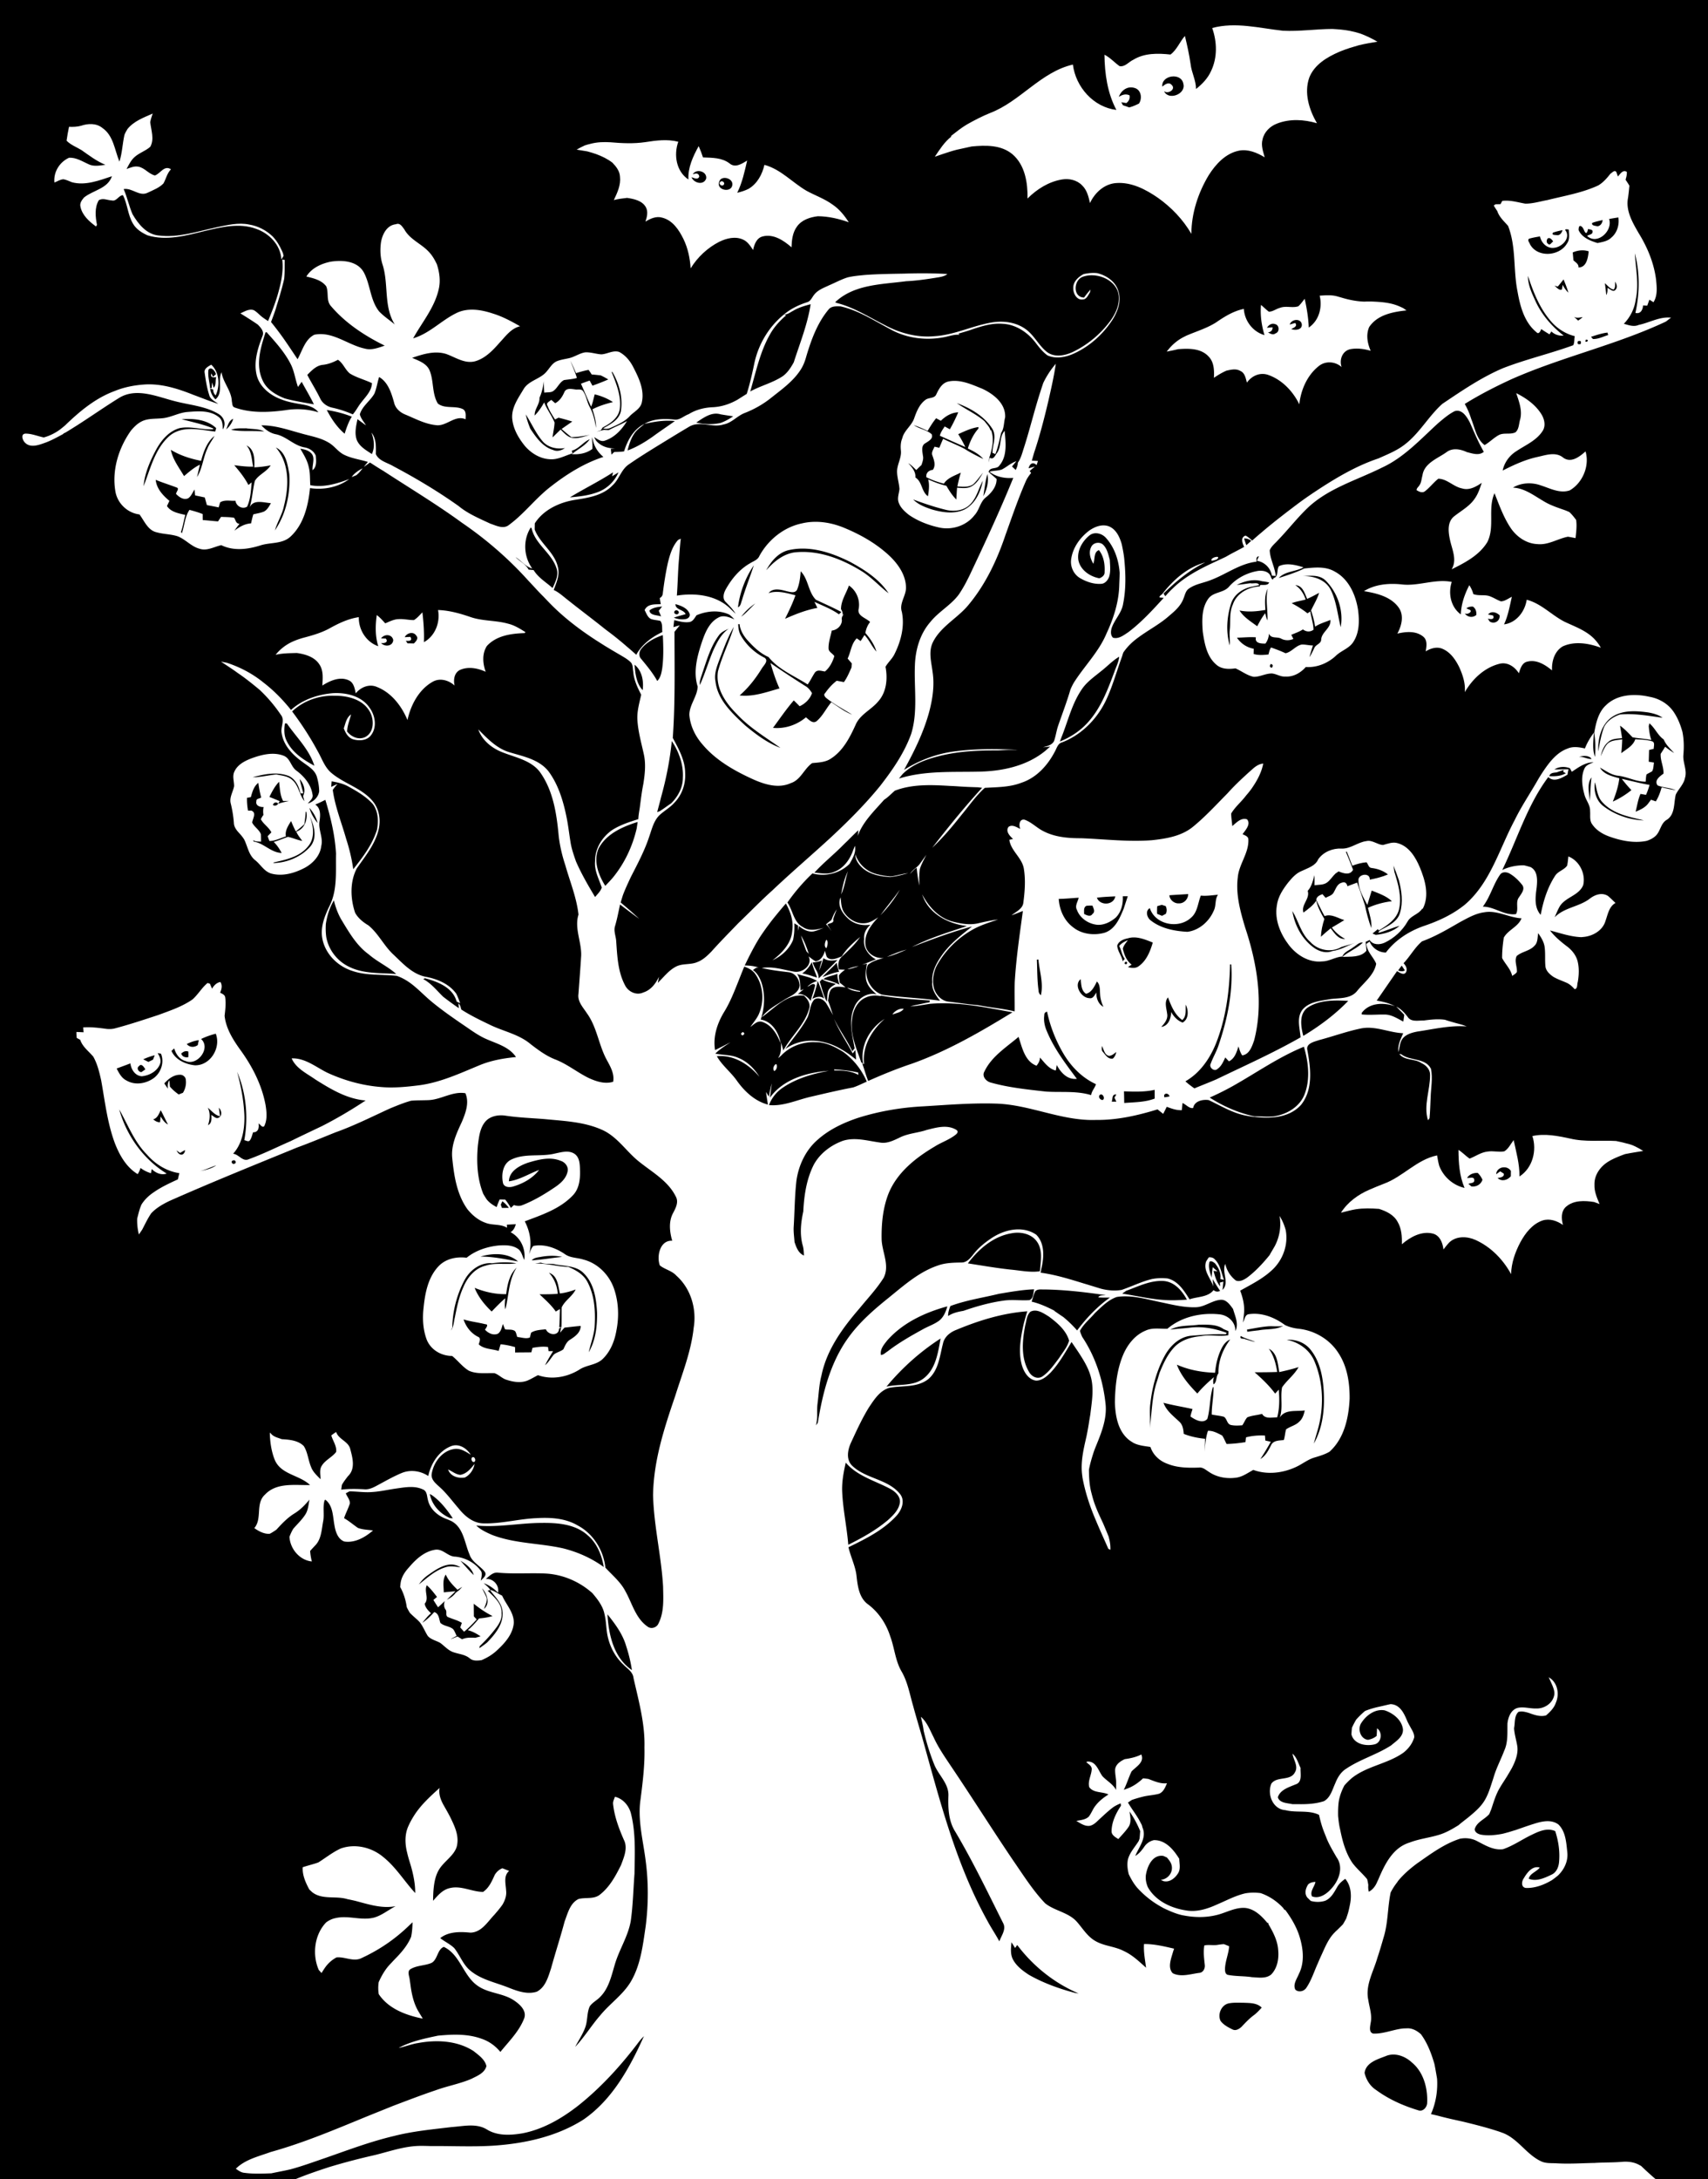 <svg xmlns="http://www.w3.org/2000/svg" viewBox="445.435 281.124 1029.129 1312.5"><path d="M445.435 281.124h1029.129v1312.5H445.435z"/><g fill="#FFF"><path d="M483.732 389.093c1.75.31 3.35 1.14 5 1.78 8.12 2.22 16.46-1.08 24.14-3.6-2.54 7.54-11.31 8.37-16.82 12.8-1.29 1.57-2.71 3.39-2.13 5.58 1.05 5.15 5.29 8.89 9.35 11.87.15-.24.45-.7.6-.94-.95-4.85-1.54-10.41 1.08-14.84 2.4-1.58 5.28.01 7.87.1 2.86.78 4.17-3.19 6.71-3.16 2.76 5.42 2.88 11.83 6.01 17.11 1.91 3.36 5.31 5.49 8.74 7.06 11.47 3.48 23.42.15 34.65-2.64 9.96-2.33 20.69-4.96 30.66-1.32 7.99 2.68 14.96 9.79 15.37 18.53.44-.73.88-1.45 1.32-2.17l-.35-1.64c-.13-.3-.39-.88-.51-1.18-1.4-3.27-3.26-6.34-5.71-8.92-3.87-3.71-8.79-6.27-14.09-7.14-6.62-1.38-13.29.33-19.77 1.65-11.47 2.47-23.05 6.45-34.94 4.93-7.24-.75-12.16-6.91-15.59-12.75-2.17-4.93-3.2-10.27-5.38-15.2 5.17-.89 9.49 4.73 14.51 2.17 3.28-1.58 6.9-2.89 9.47-5.56 1.58-2.82 2.17-6.17 4.54-8.52-4.06-2.69-6.28 2.51-9.67 3.71-3.72-.85-6.14-4.58-9.96-5.29-2.49-.49-4.87.6-7.15 1.4 1.34-2.45 2.54-5.07 4.62-6.99 2.84-2.69 6.76-3.8 9.68-6.39 2.59-4.64.48-9.97-.03-14.85.32-1.78.9-3.48 1.49-5.16-5.42 2.4-11.33 4.54-15.19 9.3-.65 1.16-1.41 2.31-1.84 3.59-1.19 5.32-1.34 10.84-3.01 16.06-2.88-6.91-3.55-15.61-10.2-20.23-3.65-3.01-8.69-2.82-12.94-1.37-2.36.66-4.82.71-7.24.62-.57 2.77-1.1 5.55-1.47 8.36 2.54 2.62 6.02 3.85 9.07 5.72 4.59 3.23 9.08 6.67 14.33 8.81-3.36.41-6.91 1.21-10.11-.33-3.79-1.7-7.45-4.13-11.78-3.93-5.72 2.56-9.5 8.64-8.83 14.94 1.8-.69 3.51-1.94 5.5-1.97zM1021.962 371.293c2.95-.65 5.93-1.29 8.89-1.95 8.32-.83 17.77-1.04 24.58 4.65 7.62 6.48 9.29 17.21 9.12 26.69 5.64-5.64 12.76-10.13 20.72-11.46 4.35-.77 9.21.36 12.29 3.67 2.84 2.77 3.78 6.78 4.62 10.52 2.9-6.23 8.63-11.53 15.75-12.04 9.22-.7 17.89 3.82 25.27 8.94 8.09 5.74 15.08 13.06 20.07 21.65.06-12.45 4.07-24.71 10.46-35.33 4.2-6.63 10.09-13.06 18.09-14.74 5.56-1.14 10.96 1.17 15.63 3.97-.95-3.48-2.32-7.15-1.29-10.77.96-4.48 4.56-7.99 8.77-9.56 7.64-2.98 16.24-2.48 24.01-.19-4.73-8.17-7.89-18.23-4.62-27.51 3.07-7.79 10.65-12.27 17.97-15.45.34-.14 1.01-.42 1.34-.55 3.5-1.4 7.11-2.49 10.74-3.51 3.63-.86 7.32-1.49 11.01-2.09-3.34-1.94-6.82-3.63-10.44-4.94-2.09-.65-4.18-1.21-6.31-1.61-3.44-.65-6.94-.93-10.42-1.12-9.93.05-19.81 1.56-29.76 1.07-14.11-1.51-28.54-5.46-42.63-1.64 2.97 8.36 3.21 17.88-.71 25.98-1.97 4.34-5.31 7.85-9.04 10.74.01-5.25-2.73-9.91-3.27-15.06-.82-5.69-2.06-11.3-3.42-16.88-3.13 3.55-4.81 8.34-8.69 11.2-7.56-.81-15.69-.98-22.41 3.15-2.76 1.24-4.99 4.48-8.3 3.82-3.1-2.2-5.63-5.15-9.07-6.87.13 11.38 1.77 23.09 7.19 33.26-13.79-1.65-24.54-13.82-26.21-27.32-19.37 4.45-31.63 22.15-49.83 29.15-4.8 1.93-9.4 4.32-13.9 6.85-3.46 2.03-6.57 4.57-9.73 7.02l.18.37c-4.15 3.26-7.01 7.79-9.91 12.11 3.07-1.03 6.12-2.13 9.22-3.08 1.33-.41 2.67-.8 4.04-1.14zm136.49-39.7c1.69 6.28-9.07 10.27-11.63 4.45 2.44 1.98 7.43-1.21 4.53-3.83-1.76-1.96-4.1-.18-5.6 1.08-.64-6.98 11.51-8.69 12.7-1.7zm-29.65 2.43c4.19.94 5.06 6.24 2.91 9.47-1.88.96-3.83 1.76-5.85 2.34-1.28-.46-2.57-.9-3.84-1.33-.24-.45-.72-1.35-.96-1.81.76.13 2.27.38 3.03.51 1.54-1.1 2.31-2.79 1.91-4.68-2.28-1.05-4.48-.34-6.46.97 1.32-3.8 5.12-6.66 9.26-5.47zM804.652 373.933c3.47 1.29 6.85 2.89 9.79 5.18 2.26 2.31 4.42 5.08 4.56 8.46.57 5-1.62 9.67-3.72 14.05 2.62-.68 5.31-1.02 8.01-1.31 4.13.62 8.97 1.59 11.25 5.52 1.55 2.79.73 5.94-.21 8.77 2.97-1.82 6.52-3.46 10.07-2.4 6.35 1.57 10.21 7.47 12.9 13 2.63 5.47 3.9 11.51 4.27 17.55 4.16-6.78 10.18-12.39 17.27-16.02 4.34-2.12 9.66-3.43 14.27-1.33 2.8 1.19 4.45 3.87 6.09 6.3.7-3.3 2.04-7.23 5.72-8.17 6.53-1.73 12.74 2.42 17.43 6.54.15-4.31.62-8.86 3.25-12.44 2.84-4.09 7.9-5.71 12.63-6.28 6.38.06 12.62 1.51 18.62 3.63-2.62-4.08-5.72-7.95-9.79-10.66-4.81-3.51-10.49-5.46-15.67-8.29-8.59-5-15.49-12.97-25.36-15.62-1.31 5.73-4.3 11.31-9.48 14.4-2.18 1.14-4.55 1.83-6.91 2.42 3.02-6.11 4.46-12.8 5.98-19.39-3.15 1.89-7.21 4.64-10.63 1.68-4.62-3.51-10.49-3.36-15.98-3.59-.74-2.32-1.6-4.59-2.6-6.79-3.39 6.12-6.56 12.92-6.17 20.08-7.38-4.84-8.94-14.84-6.12-22.72-6.56-1.7-13.39-.79-19.97.24-6.95 1.01-13.95.68-20.91.07-4.03-.25-8.11-.11-12.01.93-1.17.28-2.33.59-3.45.97-1.68.76-3.3 1.62-4.9 2.53 2.13.36 4.29.73 6.44 1.06 1.78.49 3.58 1.02 5.33 1.63zm73.88 17.58c.14-.81.44-1.55.9-2.22 2.38-2.38 8.03-.29 7.21 3.49-.74 4.36-8.69 3.06-8.11-1.27zm-15.66-5.4c2.01-3.7 8.76-1.79 8.05 2.58-1.51 4.24-7.44 2.73-8.83-.83 1.58.38 3.73 1.87 4.68-.4-.32-2.32-2.23-1.97-3.9-1.35z"/><path d="M881.532 392.353c1.03-1.37-1.29-2.86-2.23-1.53-1.1 1.31 1.32 2.83 2.23 1.53zM1267.972 462.763l-.6.02c-4.58-.17-9.11-1.05-13.48-2.38l-2.4-.68c-3.56-1.11-7.29-.76-10.92-.53 1.75 7.04-.39 15.02-6.56 19.21-.24-5.84-1.18-11.61-2.46-17.31-1.25 1.52-2.35 3.19-3.83 4.5-3.54 1.19-7.45-.43-10.99.92-2.33.57-4.39 2.38-6.79 2.32-1.67-1.26-3.13-2.74-4.71-4.07-.54 6.15.34 12.29 2.1 18.19-7.02-2-11.99-8.57-12.44-15.79-6.24 1.27-11.69 4.67-16.85 8.23-5.28 3.3-11.23 5.16-16.93 7.53-.64.27-1.26.56-1.85.88-3.73 1.77-7 4.41-9.63 7.58-.31.38-.92 1.13-1.23 1.5 2.28-.44 4.58-.88 6.85-1.45 6.27-.48 13.71-.65 18.35 4.36 3.38 3.37 3.49 8.42 3.26 12.89 2.38-1.65 4.88-3.14 7.53-4.31 2.69-.6 5.7-1.37 8.27.1 2.88 1.17 3.34 4.46 4.09 7.09 2.78-3.93 7.47-6.19 12.29-4.81 8.62 2.81 15.35 9.87 19.28 17.88.91-8.61 4.69-17.39 11.56-22.89 4.01-3.41 10.07-3.02 13.92.45-1.51-4.42.41-9.7 5.27-10.77 4.09-.74 8.25-.19 12.23.98-1.93-4.52-2.93-9.62-.89-14.29 4.88-7.39 14.29-9.17 22.49-10.03-.66-.46-1.31-.91-1.94-1.35-.99-.48-1.91-.91-2.88-1.31-5.2-2.14-10.87-2.48-16.41-2.7a50.42 50.42 0 00-3.7.04zm-54.02 19.16c-1.49 1.18-3.14.12-4.52-.6 1.86-.25 2.78-1.28 2.76-3.08-.84.07-2.52.22-3.36.29.97-1.67 2.86-2.95 4.85-2.21 2.67.53 2.94 4.75.27 5.6zm9.52-2.57c1.47-.93 3.92-1.62 2.39-3.72-1.12.32-2.24.64-3.34.95 1.12-3.38 6.78-3.97 7.32 0 .11 3.37-3.98 3.55-6.37 2.77zM986.892 583.723c1.1 3.21 3.74 5.6 6.37 7.63 5.56 3.77 11.95 6.18 18.5 7.58 7.62 1.49 16.01-1.27 20.81-7.48 3.01-3.18 3.39-8.09 6.95-10.83 3.36-2.67 6.49-6.55 6.4-11.03-1.56-1.47-3.27-2.77-4.8-4.24.84-3.3 4.94-1.31 6.54-3.94 4.84-5.71 3.71-13.92 3.11-20.81-3.44 3.68-1.7 9.45-4.66 13.41-1.1 1.35-2.03 4.32-4.36 2.71-.12.73-.37 2.2-.5 2.93.05-1.07.15-2.13.29-3.17l.36-.86c1.54-5.08 2.63-10.54.63-15.68l-.22.72c-.45-2.34-2.34-4.02-3.67-5.86-5.08-4.35-11.26-7.07-16.69-10.89 8.2 2.99 16.28 7.7 21.19 15.13 3.08 4.59.32 9.96.29 14.82.44.18 1.31.55 1.74.73 1.65-4.12 2.45-8.48 3.49-12.77 1.86-2.68 1.55-6.22 2.4-9.27.5-8.36-7.03-14.2-13.88-17.35-6.4-2.57-13.27-5.8-20.31-4.31-3.82.87-5.71 4.44-7.25 7.66-1.05 2.67-4.46 1.86-6.47 3.32-3.68 2.65-5.42 7-6.87 11.13-1.51 4.51-6.13 7.39-7.19 12.07-1.03 2.4-1.08 5.01-.82 7.57.41 4.52-2.55 8.52-2.32 13.02.16 3.35 1.21 6.59 1.44 9.95-.23 2.69-1.45 5.4-.5 8.11zm39.47 4.36c-6.2 2.78-13.31 1.65-19.61-.18-3.98-1.36-8.1-2.89-11.09-5.96 6.56 2.44 13.21 4.68 20.03 6.32 4.9 1.11 10.67.35 14.31-3.39 3.9-3.87 5.01-9.49 7.59-14.18-1.26 6.91-4.69 14.09-11.23 17.39zm11.54-8.11c.75-4.45 1.23-8.98 2.46-13.33.9 4.46-.2 9.4-2.46 13.33zm-44.45-19.41c1.48 1.07 2.75 2.39 4.08 3.66 1-1.05 2.05-2.05 3.12-3.02.59-1.82 1.35-3.7.87-5.63-.3-2.53-1.27-6.16 1.61-7.58 1.79-1.22 4.79-2.65 3.68-5.33-3.03-2.73-7.42-3.16-10.75-5.49 2.84.93 5.58 2.18 8.3 3.46 1.57-2.62 3.16-5.25 5.13-7.61.93.5 1.87 1.01 2.83 1.53 2.83-2.8 6.4-4.94 10.49-5.1-1.51 3.49-3.15 6.93-5.07 10.22-1.04-.58-2.07-1.15-3.1-1.7-1.14 1.76-2.46 3.5-2.92 5.59 5.11 2.27 10.2 4.6 15.36 6.79-1.3-2.66-2.71-5.26-4.3-7.74 3.93-1.8 7.91-3.69 12.24-4.29l-.09.97c-3.04 3.42-4.98 7.62-6.35 11.95 3.41 1.62 6.84 3.4 9.34 6.32-3.84-1.83-7.62-3.77-11.21-6.04-4.21-2.3-8.73-3.97-13.01-6.11-.79 1.78-1.55 3.58-2.29 5.4-.72-.17-2.18-.5-2.91-.67-.64 1.7-2.08 3.44-1.25 5.34 1 2.83 2.14 5.82.29 8.59-2.45.32-4.26 1.78-3.96 4.44 3.33 1.76 6.92 2.94 10.55 3.92 2.32-3.62 6.6-4.82 10.22-6.67-.8 2.75-1.51 5.52-2.06 8.34 3.21.18 6.89.68 9.65-1.41 2.17-2.08 3.87-4.59 5.78-6.91-1.73 3-3.47 6.22-6.56 8.04-2.71 1.73-6.03 1.23-9.06 1.04-.19 2.36-.31 4.73-.44 7.11-2.45-2.41-4.29-5.32-5.99-8.26-3.79-.9-7.44-2.27-10.97-3.86.87 3.34.4 6.78-.14 10.14-4.02-2.81-3.33-8.64-7.57-11.3.309-3.53-2.1-6.18-4.28-8.61.19.12.56.36.74.48zM663.912 563.183c-2.54 1.3-4.96 2.89-6.6 5.28l2.79-1.12c1.5-1.15 2.68-2.65 3.81-4.16zM1175.632 618.903c1.24-.39 3.85-.52 3.81-2.23-1.09-.67-5.15.86-3.81 2.23zM1216.062 622.103c-1.61 2.14 0 6.32-3.26 7.2-.44 1.82-1.37.12-1.63-.77-1.08-3.53-5.5-4.11-8.59-3.41-6.39 1.24-12.48 4.54-16.76 9.49-3.25 3.62-9.17 2.97-12.21 6.92-4.27 5.77-3.99 13.36-3.46 20.17 1.06 7.03 2.41 14.88 8.17 19.73 3.11 2.82 7.61 2.76 11.53 2.23 3.68 1.59 6.94 4.27 10.95 5.09 3.79.09 7.2-2.06 11-2.01 2.76.24 5.19 2.07 8.05 1.85 4.82.34 9.27-2.22 12.37-5.75 6.66.46 13.23-2.24 18.09-6.73 3.29-3.22 8.24-4.48 10.68-8.58 3.58-5.61 3.54-12.6 2.73-18.97-1.39-9.09-5.54-18.62-14-23.17-5.59-3.31-12.27-2.52-18.41-1.88-4.92 2.41-10.21 4.05-15.41 5.75 3.88-4.22 10.24-3.74 14.96-6.46-4.74-1.4-10.06-2.88-14.8-.7zm-27.78 23.09c-2.31 4.92-1.25 10.39-1.88 15.6-.3 2.99.3 5.99-.02 8.99-2.38-8.21-1.74-17.14.83-25.21 1.81-5.45 6.92-8.93 12.36-10.07 1.51-.34 3.01-.65 4.56-.94-.63-2.02-3.71-.73-5.34-1.19-2.72.36-5.43.8-8.16 1.02 4.73-2.29 10.11-3.72 15.32-2.17 1.41.09 2.77.41 4.19.69-.56 1.48-2.11 1.48-3.42 1.5h-1.92c-.1.23-.3.68-.39.9-6.76.27-13.91 4.19-16.13 10.88zm20.87 9.55c-.75-1.28-1.05-2.95-1.38-4.3-1.93 2.42-3.38 5.14-4.82 7.86-3.81-2.85-8.07-5.38-10.67-9.5 5.17 1.06 10.46.57 15.6-.34-.25-4.27-.61-8.84 1.4-12.78-1.39 6.33.08 12.71-.13 19.06zm2.61 28.56c-1.31-.3-1.51-1.06-.62-2.28 1.28.28 1.49 1.04.62 2.28zm32.66-52.28c6.96 7.12 10.66 17.93 8.82 27.81-1.87-7.6-2.56-15.68-6.13-22.73-3.32-6.13-10.65-8.27-17.2-7.96 4.99-.23 10.64-1.16 14.51 2.88zm-26.89 34.82c2.22 1.14 4.94 1.12 7.21.08-.31-.61-.95-1.84-1.27-2.46 2.37-1.02 4.84-1.84 7.02-3.26 2.02 1.52 4.27 1.67 6.37.2-.04-3.77-1.42-7.34-1.92-11.04-.42.29-1.26.87-1.69 1.17-2.97-2.35-6.19-4.34-9.52-6.1 2.69-1.11 5.62-1.42 8.41-2.25-1.17-3.43-3.11-6.63-6.22-8.6 4.42.1 5.64 4.91 7.11 8.22 2.47-1.06 4.83-2.35 7.21-3.63-1.11 3.75-3.23 7.08-4.85 10.61 1.07 3.18 1.95 6.44 2.44 9.77 2.8-1.91 6.12-2.74 9.21-4.06.52 5.08-5.4 7.2-5.56 12-.18 2.3-3.04 2.78-4 4.66-.95 1.93-1.8 3.93-3.06 5.71.64-2.36 1.35-4.7 2.12-7-2.28.02-4.5-.64-6.76-.55-3.76.73-5.99 4.43-9.76 5.24-2.84-1.34-5.78-2.43-8.72-3.47-.92 1.24-1.15 2.76-1.58 4.22-2.97.31-6.06.59-8.94-.32l.08-3.14c-4.15-.73-7.8-3.18-10.12-6.66 3.8-.06 7.61-.52 11.42-.22-.81 3.69 3.15 3.78 5.73 3.77 1.35-1.75 2-3.84 2.16-6.02 1.18 3.35 5.05 1.62 7.48 3.13zM1387.002 670.443c7.26-3.36 15.74-1.88 23 .77-1.05-1.87-2.36-3.57-3.79-5.13-4.94-5.2-11.86-7.55-18.17-10.55-7.81-4.02-14-10.96-22.72-13.2-1.03 7.09-6.24 13.88-13.65 14.84 2.45-5.26 3.43-11.01 4.71-16.61-2.16.98-4.17 2.69-6.61 2.73-2.09-.75-3.95-1.98-5.99-2.79-3.35-1.6-7.23-.23-10.63-1.6-.47-1.93-1.35-3.7-2.4-5.33-2.84 5.44-4.9 11.39-5.11 17.58-6.09-4.38-7.73-12.68-5.48-19.55-10.15-2.03-20.15 2.76-30.32 1.48-7.68-.78-15.85-.09-22.56 4.07 7.64 1.28 16.26 3.27 20.99 10 3.28 4.76 1.67 10.87-.88 15.57 5.09-1.18 11.12-1.78 15.48 1.74 2.78 2.14 2.12 5.96 1.59 8.96 3.03-1.86 6.84-3.03 10.27-1.47 4.67 2.02 7.72 6.49 9.91 10.91 2.15 4.73 3.86 9.85 3.38 15.13 4.59-7.88 11.82-14.8 20.85-17.07 4.8-1.29 9.29 1.77 11.73 5.7.9-2.79 1.87-6.39 5.21-7.04 5.53-1.36 10.7 1.94 14.78 5.3-.26-5.48 1.45-11.46 6.41-14.44zm-52.04-18.95c-2.23 1.91-5.38 1.36-7.03-1.01 1.57 1.28 5.66-1.38 2.56-2.29l-1.54-.7c1.16-.8 2.5-1.14 4.02-1.01 1.65 1.22 2.16 3 1.99 5.01zm8.1 3.97c-.29-.43-.87-1.28-1.15-1.71 1.71.3 4.21.69 3.15-1.93-.75-.15-2.26-.44-3.02-.59 1.9-2.34 5.04-1.4 6.94.45.46 3.38-3.08 5.58-5.92 3.78zM629.112 665.003c-2.7.71-5.35 1.6-7.87 2.78-3.77 1.8-7.14 4.44-9.75 7.72 4.2-1 8.53-.97 12.82-1.1 5.11.73 10.75 2.37 13.65 7.02 2.45 3.74 1.91 8.35 1.69 12.58 4.58-2.88 10.53-5.61 15.87-3.17 3.06 1.34 3.67 4.97 4.26 7.89 2.99-3.74 8.1-5.87 12.73-3.88 8.74 3.41 14.92 11.49 18.44 19.95 1.97-9.06 6.8-18.25 15.05-22.99 4.37-2.58 9.78-1.07 13.33 2.21-.81-3.48-.2-7.86 3.43-9.48 4.91-2.11 10.58-.99 15.3 1.18-1.77-5.03-2.28-10.85.73-15.52 5.76-6.31 14.65-7.51 22.73-7.78l.57-.53c-3.33-2.09-6.71-4.24-10.56-5.14-7.44-2.09-15.38-1.47-22.7-4.03-6.3-2.16-12.77-3.98-19.46-4.19 1.4 7.44-1.74 15.62-8.52 19.36.24-6.01-.21-12-.9-17.97-1.65 1.61-3.12 3.5-5.14 4.67-3.04 0-6.03-.77-9.06-.59-2.93.04-5.56 1.45-8.19 2.55-1.63-1.76-3.19-3.57-5.11-4.99-.88 6.24-1.01 12.7.9 18.77-7.28-2.52-11.9-9.92-11.72-17.51-6.2.9-11.9 3.58-17.32 6.58-4.75 2.65-9.98 4.22-15.2 5.61zm67.15-1.03c1.57 1.65-.27 3.52-1.45 4.69-1.28-.04-2.55-.07-3.81-.08-.26-.38-.79-1.14-1.06-1.52 1.86.11 4.23.16 2.78-2.37-.86.05-2.58.14-3.44.19 1.28-2.58 5.28-3.66 6.98-.91zm-18.38 1.75c-.71-.02-2.12-.08-2.83-.11 1.9-2.79 6.56-2.67 7.32.97-.21 3.83-5.15 4.32-7.33 1.78 1.73.35 4.69-.34 2.84-2.64z"/><path d="M1459.732 735.743c.4-4.62.34-9.28-.58-13.83-1.14-4.19-2.78-8.26-5.18-11.88-3.33-5.01-8.79-8.21-14.65-9.25-8.84-2.02-19.4-1.59-26.23 5.08-4.64 4.27-6.01 10.67-7.08 16.61.76 4.79.81 9.68.47 14.51-1.75-4.66-.88-9.72-.71-14.54-2.18 2.91-4.05 6.04-5.36 9.44-3.41-.75-7.07-1.37-10.39.05-6.45 2.29-10.82 7.96-14.53 13.42a113.82 113.82 0 00-3.05 4.79c-4.74 8.4-10.22 16.37-14.44 25.07-9.2 17.22-14.52 37.44-29.78 50.63-7.2 5.88-15.7 9.87-24.46 12.83-9.06 3.09-17.47 8.43-23.29 16.14-4.26-.02-8.21-2.68-9.78-6.63-.67.46-1.32.93-1.96 1.41.31 4.76 4.26 7.88 5.9 11.96-1.21 6.81-7.37 11.28-11.51 16.42-4 4.93-10.74 4.09-16.34 4.92-5.71 1.02-12.27 1.49-16.38 6.12-3.95 4.82-1.75 11.29-1.33 16.88-16.44 9.39-33.82 17.12-50.88 25.36-4.35 1.84-8.75 3.57-13.11 5.37-1.86-1.36-3.74-2.68-5.39-4.26 8.72-4.97 14.66-13.56 18.37-22.7 6.01-15.11 8.17-31.52 8.53-47.69.17 0 .52-.01.7-.01 1.12 16.51-2.27 32.99-7.58 48.56-1.24 3.86-3.39 7.35-4.76 11.16-1.3 2.27 2.14 5.13 4.04 3.23 2.39-1.64 3.54-4.38 4.7-6.91.72.76 1.46 1.53 2.22 2.33 3.5-1.67 4.65-5.56 5.73-8.97.64 1.82 1.1 3.76 2.27 5.36 4.32-.47 5.97-5.52 7.2-9.07 5.82-22.56 1.75-46.34-5.48-68.08-2.9-9.7-5.68-19.82-4.39-30.02.7-8.02 6.79-14.73 6.37-22.93-.06-1.86-2.2-2.4-3.49-3.11 1.72-2.4 5.19-6.04 2.7-8.93-3.6-1.19-6.42 2.01-8.9 4.07-.16-2.54-.67-5.04-.65-7.58 2.39-4.04 6.16-7.06 8.95-10.81 1.15-1.3 2.24-2.66 3.26-4.06 3.21-4.61 6.03-9.61 7.09-15.18-2.37.14-4.35 1.47-6.09 2.96-5.38 4.75-10.67 9.63-15.47 14.97-6.73 6.83-13.23 13.93-20.66 20.02-6.95 5.75-16.2 7.25-24.9 8.19-14.21 1.08-28.4-.65-42.59-1.2-7.85.02-16.01-.65-23.05-4.41-3.86-1.99-6.94-5.32-11.08-6.76-3.19-.56-3.52 3.46-2.53 5.58-2.14-1-4.79-2.88-7.07-1.26-2.02 2.67.78 5.53 2.7 7.3-.56.13-1.68.38-2.24.51.91 6.71 7.82 10.85 8.78 17.63 1.06 6.62.55 13.44-.32 20.07-.33 3.92-4.46 5.55-7.11 7.77 2.29-.81 4.54-1.73 6.81-2.61-1.92 14.22-4.05 28.45-4.9 42.79-.16 5.88.01 11.77-.04 17.67-7.24-1.72-14.65-2.29-21.93-3.73-5.98-.47-11.9-1.44-17.85-2.12-4.45-.44-7.74-4.22-8.91-8.31-1.05-4.96-.23-10.25 2.42-14.58 4.85-8.32 11.99-15.29 20.31-20.13 4.97-2.92 10.51-4.62 15.94-6.43-4.22.45-8.35 1.43-12.48 2.36-5.23 1.07-10.54.02-15.59-1.34-8.01-2.39-13.89-8.99-17.63-16.2 3.57 11.53 15.67 17.84 27.02 19.08-11.23 3.75-22.64 7.21-33.2 12.63 11.92-4.52 23.87-9.07 36.21-12.34-6.62 5.24-13.42 10.5-18.3 17.5-3.28 4.67-6.18 10.1-5.61 16-.58 4.34 2.14 7.97 4.63 11.21-11.61-1.7-23.38-1.97-34.97-3.67-6.79-2.36-11.39-10.98-8.56-17.86 2.66-2.39 6.24-3.25 9.6-4.22-4.88.47-10.06-2.55-10.96-7.56-1.03-6.62 3.35-12.41 7.65-16.91-2.45 1.5-4.91 3.27-7.87 3.5-5.13.6-10.13-2.47-12.83-6.71-1.65-2.63-1.62-5.84-1.98-8.81-2.24 4.87 1.28 9.97 4.92 13.08 3.56 3.15 8.47 4.1 13.1 3.35-2.49 2.24-4.22 5.17-3.83 8.64-.75 5.21 2.63 9.86 7.05 12.25-2.76 1.13-5.54 2.23-8.35 3.25l2.97-.68c-.45 3.5-1.29 7.17-.24 10.66 1.01 3.25 3.54 5.68 6.07 7.83-5.72-1.37-11.5 2.62-13.5 7.9-3.55 7.84-1.16 16.6.27 24.66-.47.56-.94 1.14-1.39 1.74-3.2-6.75-7.72-12.77-10.99-19.49 2.98 7.31 7.56 13.79 11.2 20.78.41-.51 1.23-1.54 1.65-2.05.13 1.88.29 3.87.41 5.78-2.75-2.19-5.55-4.34-8.63-6.04-10.17-6.33-24.09-7.78-34.09-.26 4.45-6.12 9.48-11.87 13.13-18.53 2.02-3.64 1.49-8.3 4.51-11.44 2.55-1.46 5.22-.08 6.86 2.04 1.33 2.06 2.54 4.22 3.74 6.39.15.28.46.84.61 1.12-1.05-2.92-1.85-5.93-3.04-8.78.44-2.29.45-4.82 1.87-6.77 2.31-2.37 5.75-1.52 8.67-1.26-1.18-.97-2.35-1.93-3.52-2.86-.2-1.4-.45-2.78-.48-4.17.84-1.54 2.36-2.5 3.67-3.6-1.25-.05-2.48-.09-3.71-.13-.55-2.71-.43-5.63 1.73-7.61 3.96-3.74 8.06-7.4 11.1-11.96-4.11 3.45-8.19 7.1-11.07 11.69-2.76 1.01-6.58 3.07-8.98.35-.51-1.21-.79-2.48-1.1-3.71-.9 2.77-2.39 5.89-5.65 6.32-1.54-.84-2.9-1.91-4.22-3 2.61 5.5-4 10.33-9.05 9.18-6.32-1.13-12.67-3.28-19.17-2.16 5.41 1.3 10.95 1.92 16.46 2.59 3.81.55 6.21 4.31 6.36 7.96-.58 4.72-5.67 6.33-9.14 8.55-4.82 3.14-10.22 5.87-13.73 10.58 7.74-5.37 14.98-14.2 25.4-13.04 2.18 1.97 4.23 4.87 3.15 7.98-2.69 9.69-10.81 16.4-15.49 25.02-.47-1.57-.89-3.11-1.37-4.64-.12 3.09.23 6.48-1.78 9.11.71-.11 1.06-.84 1.65-1.17 5.23-5.68 13.17-8.65 20.85-8.25 6.05-.12 11.61 2.71 16.63 5.81 6.32 4.55 11.21 10.81 14.29 17.96-2.78 1.15-5.44 2.6-8.31 3.5-8.57 1.63-17.07 3.64-25.56 5.62-8.31 1.9-16.35 5.82-25.08 4.99 1.57-4.18 4.4-7.77 8.07-10.3 8.27-5.74 18.16-8.52 27.94-10.35-13.05.96-27.43 5.04-35.42 16.19.37-2.89.77-5.74 1.12-8.62-.7 2.64-1.33 5.28-1.78 7.99-.58-.95-1.15-1.87-1.71-2.79.3 2.54.76 5.05 1.14 7.59-7.86-2.07-14.06-7.9-18.67-14.35-3.67-5.24-8.92-9.18-12.1-14.78 10.16-1 19.35 4.92 25.66 12.39-3.04-4.93-7.34-9.27-12.78-11.42-4.35-1.97-9.23-1.59-13.8-2.54 2.7-2.73 5.99-4.74 9.17-6.84-3.1 1.57-6.18 3.19-9.32 4.7-1.37-8.02 1.33-16.16 5.47-22.97 3.61-5.84 6.09-12.26 8.63-18.6 1.15-2.91 2.29-5.82 3.5-8.7 2.61.93 5.2 2.25 6.75 4.66 4.87 7.05 5.4 16.69 1.81 24.41-1.3 2.63-3.26 4.86-4.89 7.29 2.22-1.57 4.36-4.13 7.41-2.97 5.65 1.99 8.79 7.64 10.86 12.91-1-6.31-5.22-13.42-12.05-14.39 2.4-7.12 2.77-14.95.52-22.16-1.06-2.94-2.58-5.86-5.2-7.69 1.16-.69 2.12-1.93 3.76-1.37-2.8-1.01-5.75-1.37-8.71-1.35 2.76-5.74 5.63-11.43 9-16.85 3.18-4.84 6.63-9.5 10.32-13.96 1.8-2.21 3.63-4.38 5.48-6.54 2.8 4.96 4.7 10.61 3.85 16.39-.53 7.64-6.15 13.41-11.91 17.82 5.44-2.48 10.09-6.68 12.4-12.27.72-3.28.89-6.64.75-9.97.56.33 1.68.98 2.24 1.31-.02.82-.06 2.45-.09 3.26.17-.73.49-2.2.65-2.94 2.45 2 5.51 3.74 8.8 3.22 2.11-.46 4.09-1.39 6.1-2.17-4.1 1.12-8.8 2.16-12.57-.47-5.64-2.95-5.96-10-9.29-14.78a114.76 114.76 0 0115.06-17.51c7.84 2.12 16.63-.01 22.4-5.79 1.87-3.29 4.03-6.91 3.21-10.85-.27.68-.82 2.04-1.09 2.72-1.93 5.51-5.62 10.79-11.27 12.91-3.8 1.79-8.07.85-12.06.54 5.41-5.94 11.76-10.93 17.38-16.67.85-.86 1.74-1.68 2.61-2.52 2.14-2.15 4.27-4.31 6.51-6.35-.09.85-.29 2.54-.38 3.39 3.16-8.61 10.01-15.04 15.92-21.78 2.42-1.51 4.31-3.63 6.45-5.44 10.54-4.04 22.12-3.53 33.19-2.86 1.46.06 2.94.13 4.43.23 4.1.3 8.21.47 12.33.58.86.09 1.73.2 2.62.32-10.59 11.54-20.45 23.74-30.05 36.11 6.39-5.98 12.05-12.69 17.46-19.55 4.65-5.57 8.8-11.69 14.22-16.53 7.39-.45 15-.34 22.03-3.07 8.96-2.93 15.71-10.31 20.01-18.47 1.29-2.11 1.81-5.17 4.54-5.87 12.23-4.72 21.9-14.91 27.12-26.81 3.62-8.02 5.9-16.54 8.95-24.77.24-.82.49-1.63.75-2.42 2.49-3.72 5.76-6.82 9.41-9.39 6.04-4.44 12.79-7.89 18.39-12.91 3.45-2.88 7.02-6.07 8.56-10.43.85-2.03 1.23-4.52 3.19-5.84 3.88-2.8 8.77-3.38 13.13-5.14 9.27-3.45 17.52-9.93 27.57-11.09.07-1.32-.39-3.02 1.54-3.25-.34.68-1 2.04-1.33 2.72 4.65.61 8.38 4.35 9.13 8.97.75.04 1.52.1 2.31.17-.52-5.34-3.43-10.13-3.63-15.48.99-2.48 3.24-4.13 4.97-6.08 6.1-6.34 11.51-13.32 17.86-19.42 12.58-11.93 29.59-16.69 44.75-24.26 13.35-6.11 23.33-17.17 34-26.88 3.1-2.59 6.2-5.3 9.83-7.13 4.55-1.46 7.44 3.51 9.21 6.89 2.62 5.93 5.12 11.94 8.38 17.57-2.93 2.49-6.86.99-10.13.21-3.97-1.86-8.82-2.79-12.53.14-5.35 3.77-13.26 6.49-14.31 13.87-.57 1.97-.6 4.18-1.81 5.91-.54 1-1.78 1.74-1.72 2.98 1.41.86 3.32 1.86 4.9.75 3-2.24 5.23-5.34 8.19-7.65 5.38.11 9.1 4.83 14.27 5.83 4.3 1.36 8.46-1 11.9-3.36-1.09 3.18-2.1 6.45-4.04 9.24-3.15 4.87-8.44 7.57-12.82 11.13-4.1 3.51-3.27 9.57-2.22 14.26 1.26 5.68 4.33 11.95.91 17.47 8.09-4 16.67-8.44 21.52-16.39 4.68-9.18.14-20.11 4.33-29.44 2.84 7.07 5.39 14.36 9.63 20.75 3.6 5.47 9.6 9.64 16.29 9.89 6.5.66 12.13-3.25 18.32-4.45 1.52.24 3.04.53 4.59.84.38-3.64.89-7.31.35-10.96-1.26-1.68-2.55-3.35-4.1-4.75-.52-.23-1.57-.68-2.1-.9-4.58-1.65-9.29-3.08-13.45-5.68-5.79-3.36-11.44-7.82-18.41-8.12 4.83-2.96 11.29-3.31 16.68-1.37 5.62 1.76 11.52 5.09 17.54 3.03 7.77-4.5 12.09-14.8 9.51-23.46-3.55 3.12-8.57 7.14-13.33 3.85-4.6-3.92-10.7-1.57-15.87-.47-7.31 1.63-14.1 4.77-20.73 8.14 1-4.86 4.07-9.04 8.24-11.66 5.53-3.71 12.15-6.39 15.86-12.23 2.02-3.17 1.02-7.31-.9-10.26-3.56-5.61-9.18-9.53-15.03-12.47 1.67 5.04 3.76 10.37 2.39 15.75-.83 2.61-.62 5.94-2.86 7.85-3.19 1.55-7.07-.04-10.19 1.74-3.01 1.68-5.4 4.24-8.39 5.94-4.94-3.68-5.83-10.28-8.03-15.64-1-3.18-2.26-6.27-3.94-9.13 9.12-5.66 18.68-10.55 28.43-15.02 30.19-13.32 62.73-20.5 92.63-34.52 1.12-.73 2.13-1.7 3.3-2.42-6.82-.78-13.03 3.02-19.56 4.37-2.97 1.3-6.05.13-8.93-.7 3.86-3.98 6.44-9.09 7.16-14.61 2.05-9.23-.03-18.59-.54-27.83 3.11 11.71 2.97 24.11.34 35.9 3.09.8 4.47-1.87 4.61-4.52l2.53.16c.42-1.2.85-2.41 1.29-3.61.81.5 1.63 1.01 2.47 1.53 2.58-4.1 1.99-9.07 1.55-13.64-1.27-9.97-5.2-19.42-10.45-27.92-3.75-6.5-8.02-13.68-6.4-21.51.31-2.37.57-4.74.78-7.11a59.33 59.33 0 00-2.32-3.58c.44-1.55.89-3.13.75-4.75-2.41-1.54-3.95 1.31-5.37 2.79-.24-.67-.7-2.02-.94-2.69-1.06-1.54-2.61.48-3.6 1.06-2.09 2.68-4.36 5.29-7.32 7.02-9.72 4.51-20.36 6.23-30.66 8.82-4.4.8-8.74 2.16-13.23 2.15-4.6-.79-9.2-2.28-13.91-1.66-.27.49-.8 1.47-1.07 1.95-.74.02-2.23.06-2.97.07-.28.19-.83.56-1.1.75.66 1.15 1.39 2.25 2.14 3.38 1.17 3.58 4.06 6.13 6.48 8.88 4.97 12.59 3.05 26.46 5.7 39.52 1.57 8.89 4.11 18.63 11.45 24.56 1.35 1.57 2.5-.89 2.81-1.93 1.63 1.11 3.29 2.16 5.01 3.18.29-.44.85-1.31 1.13-1.74 2 1.94 4.63 2.74 7.41 2.5-6.86-5.3-12.69-11.95-16.52-19.76-2.35-5.13-5.04-10.41-5.01-16.18 3.09 9.25 6.69 18.58 12.94 26.2 3.83 4.91 9.21 8.59 15.28 10.08-.38 1.78-.08 3.83-.94 5.47-13.97 5.09-28.55 8.45-42.41 13.85-12.98 5.54-24.73 13.58-36.4 21.42-8.35 7.43-13.72 17.64-22.64 24.47-4.76 3.74-10.44 5.96-15.9 8.42-14.48 4.85-27.61 12.94-40.23 21.38-.33.23-1 .69-1.34.92-1.73 1.17-3.43 2.37-5.11 3.6-1.85 1.35-3.68 2.74-5.5 4.13-1.98 1.48-3.93 2.99-5.87 4.5-4.17 3.24-8.29 6.55-12.3 9.98-1.94 1.62-3.85 3.26-5.72 4.96-1.28-1.09-2.51-2.26-4.01-3-3.2 1.13-1.94 4.54-.85 6.81-3.14 1.79-6.41 3.34-9.55 5.13l-1.67.95c-11.17 5.2-22.86 10.15-31.79 18.94-1.6 1.47-3.09 3.05-4.48 4.72-.37-.56-.73-1.1-1.07-1.63 7.51-7.37 15.65-14.15 25.17-18.78-10.64 2.86-19.18 10.39-25.81 18.9-.5.71-1.94 1.16-1.75 2.23.81.12 1.64.14 2.49.25-6.69 7.33-13.43 14.72-21.39 20.71-2.7 1.75-5.71 4.23-9.15 3.29-1.51-1.4-1.38-3.69-.92-5.51 1.64-5.3 6.14-9.3 7-14.9 1.84-9.07 1.56-18.46.63-27.61-.33-2.81-.88-5.58-1.47-8.33-1.23-4.31-3.4-9.06-7.86-10.78-4.02-1.41-8.25.23-11.58 2.51-5.5 4.1-9.93 10.12-10.97 17.01-.81 4.53 1.32 9.36 5.29 11.71 3.82 2.22 8.25 3.75 12.73 3.45 2.34-.1 4.03-2.19 4.79-4.23 1.04-3.3.56-6.81.42-10.18-.86-3.17-1.57-6.65-3.94-9.07-2.12-2.12-6.16-1.4-7.31 1.37-1.65 3.26-.44 7.08 1.33 10.02 1.04-2.58.1-7.18 3.38-8.19 2.93 3.66 3.65 8.63 3.4 13.19.14 1.92-1.53 3.15-3.14 3.75-5.64-1.03-11.45-4.94-12.64-10.86-.94-5.7 2.28-11.38 6.59-14.9 3.17-2.6 7.87-1.25 10.28 1.74 4.98 5.65 7.43 13.23 7.99 20.67-.01 2.33-.14 4.66-.23 7.01-.17 10.24-3.33 20.21-7.63 29.42-4.62 11.17-13.37 19.69-19.74 29.76a36.2 36.2 0 00-2.05 4.14c-2.18 7.45-4.97 14.7-7.5 22.05-.96 2.93-1.36 6.02-2.38 8.95-1.21 2.54-4.23 3.08-6.66 3.81 1.09-.11 3.26-.34 4.35-.45-.98.84-1.95 1.68-2.9 2.53-11.27 9.27-26.18 12.37-40.44 12.59-15.97.36-32.3-.7-47.77 4.15.72-.97 1.47-1.9 2.27-2.81 6.08-5.98 14.4-8.88 22.52-10.87 11.37-2.82 23.13-3.33 34.8-3.27 2.4-.1 4.82-.27 7.25-.26 1.09-.01 2.2 0 3.33.02l1.42-.02c-12.54-.75-25.18-.79-37.66.78-11 1.36-21.54 5.3-30.9 11.2 6.18-11.18 11.86-22.75 15.2-35.12 2.02-7.78 3.24-15.94 1.98-23.94-.73-5.83-2.54-12.03.11-17.64 4.78-9.82 15.2-14.71 21.82-23 10.13-12.24 17-26.86 22.03-41.85 3.86-10.71 7.53-21.51 12.08-31.96.8-1.95 2.02-3.67 3.34-5.29-.21-.3-.64-.9-.86-1.2 1.03-.93 2.13-1.8 3.18-2.71-1.29.36-2.58.72-3.85 1.08.67-2.64 2.5-4.21 4.83-1.9.2-.63.61-1.88.82-2.51-.92-.05-2.76-.14-3.68-.18.43-1.59.89-3.15 1.34-4.72 3.42-10.2 6.12-20.64 8.58-31.11l.28-1.23c1.6-7.05 3.21-14.13 4.24-21.29a51.877 51.877 0 00-7.55 11.53c-.68 2.01-1.35 4.03-1.99 6.07-3.63 11.37-6.38 23-10.11 34.34-.8 2.65-1.62 5.34-3.22 7.64-.02 1.54-.6 2.99-1.27 4.37-.77-.71-1.52-1.4-2.26-2.09.87-1.06 1.75-2.13 2.64-3.19-3.25 1.05-5.74 3.46-8.72 4.98-2.41.87-5.05.62-7.48 1.36 4.09 3.17 9.25 4.12 14.33 3.73-8.07 19.85-17.12 39.28-26.29 58.64-1.94 3.98-4.01 7.92-6.52 11.57-4.77 6.47-12.18 10.31-17.17 16.58-6.21 7.12-8.95 16.63-9.28 25.94-.59 13.76 1.91 27.97-2.24 41.39-4.14 11.56-11.26 21.79-18.75 31.42-8.96 11.02-19.04 21.06-29.41 30.74-11.78 10.85-23.99 21.23-35.62 32.25-6.98 6.24-13.45 13.01-20.23 19.46-5.51 5.74-11.13 11.38-16.43 17.33-2.44 2.46-5.02 4.97-8.32 6.22-4.17 1.87-9.09.65-13.14 2.88-4.32 2.3-7.31 6.33-10.76 9.68.17-.93.52-2.78.69-3.7-1.94 4.14-4.91 8.08-9.46 9.49-4.19 1.99-9.16-.48-11.06-4.46-4.31-8.21-4.64-17.74-5.28-26.79-.26-2.97-1.64-5.96-.62-8.9 1.24-4.22 2.04-8.54 2.97-12.82 3.8 2.93 7.67 5.78 11.54 8.64-3.6-3.43-7.37-6.67-11.17-9.86.46-1.55.92-3.1 1.42-4.62 1.38-3.65 3.05-7.18 4.7-10.71 4.1-8.02 8.38-16 11.17-24.59 1.58-4.5 2.69-9.52 6.33-12.88 2.86-2.58 6.3-4.48 8.85-7.41 4.54-4.71 6.79-11.34 6.38-17.83-.03-7.69-3.95-14.51-7.45-21.09 1.49-21.25 1.04-42.59 1.02-63.89 1.06-1.31 2.15-2.6 3.19-3.92-1.28.34-2.55.71-3.81 1.1.14-1.41.29-2.81.47-4.2 3 .71 6.09 1.6 9.21 1.13 2.14-.37 3.08-2.54 4.25-4.09 6.18-2.59 13.41-3.31 19.63-.43 1.16.83 2.19 1.85 3.17 2.91-3.05-1.23-6.53-2.86-9.71-1.05-5.85 3.1-8.24 9.83-10.22 15.74-2.68 8.27-4.921 17.24-2.2 25.81-.241 5.94-4.991 10.95-5.011 17 .5 6.72 3.65 13.04 8.09 18.04 8.17 9.62 19.45 15.89 30.81 21.02 6.87 3 14.96 5.39 22.18 2.08 6.03-1.92 8.02-8.67 12.91-12.06 3.88-.39 8.09-.47 11.42-2.81 7.22-4.67 11.27-12.61 14.73-20.19 2.66-6.35 9.49-9.11 13.69-14.21 5-5.6 5.73-13.72 4.35-20.81 1.54-2.68 3.98-4.73 5.36-7.52 3.93-7.81 6.28-16.82 4.49-25.55-1.73-5.27 2.73-9.76 2.5-14.98-.24-7.14-4.46-13.36-9.38-18.22-7.91-7.61-17.59-13.15-27.68-17.34-8.03-3.37-17.07-4.79-25.63-2.76-10.93 2.27-20.33 9.89-25.64 19.6-.97 2.39-3.57 3.14-5.57 4.4-6.46 3.66-11.33 9.57-14.85 16-1.18 2.21-1.96 5.4.13 7.35 2.13 2.22 4.37 4.39 5.95 7.08-.95-.86-1.87-1.78-2.77-2.64-8.34-8.54-21.34-10.09-32.62-8.28.53-7.11.62-14.24 1.22-21.33.37-4.32.62-8.66 1.14-12.96-.4.19-1.21.56-1.61.75-3.54 3.9-5.01 9.1-6.24 14.1-1.3 6-2.25 12.08-3 18.19-.1 1.21-.71 2.12-1.83 2.73.2 1.21.41 2.43.63 3.67-3.57.18-7.95-.33-9.74 3.58 1.06 1.85 1.71 4.26 3.77 5.31 1.83.71 3.85.68 5.75 1.22 1.42 1.92.88 4.45 1.15 6.68-6.37 3.03-12.26 7.4-15.71 13.69-1.91-1.72-3.84-3.42-5.8-5.06-4.1-3.57-8.34-6.97-12.72-10.18-7.57-6.1-15.38-11.89-22.97-17.96-2.67-2.05-5.14-4.43-8.24-5.82 1.58-4.43 3.83-9.11 2.48-13.91-2.05-8.96-10.78-14.1-13.95-22.52.01-.92.05-2.76.06-3.68 5.21-8.21 14.88-12.68 24.24-14.17 7.99-1.25 16.8-2.59 22.64-8.76 3.97-3.62 5.16-9.46 9.69-12.54 5.14-3.58 10.46-6.91 15.78-10.21 6.87-4.21 13.73-8.45 20.67-12.55 6.5-3.86 13.85.87 20.72-1.36 4.89-.88 8.16-5.11 12.67-6.87 5.54-2.14 10.76-5.06 15.44-8.71 6.49-5.21 13.61-10.09 18.21-17.17 1.7-2.55 2.79-5.44 3.58-8.39 2.97-9.93 6.63-20 13.36-28.06 1.72-2.2 4.71-1.97 7.21-1.92 10.88 2.42 20.31 8.66 30.04 13.79 10.06 5.65 22.22 6.99 33.42 4.57 2.7-.61 5.42-1.52 8.25-1.25-.17-.17-.51-.51-.67-.69 2.25-.65 4.52-1.3 6.76-2.03 6.44-2.21 13.11-4.47 20.03-3.88 8.09.42 15.26 5.39 19.99 11.75 2.04 2.65 4.16 5.33 6.93 7.29 4.82 2.14 10.39 1.2 15.1-.79 9.93-4.29 18.31-11.85 24.17-20.89 3.07-4.97 5.31-11.14 3.43-16.94-1.6-5.8-7.15-9.56-12.74-10.94-2.76-.32-5.54-.02-8.22.58-3.16 1.67-6.31 4.49-6.24 8.35-.13 3.14 2.02 7.47 5.73 6.91 2.32 0 3.25-2.66 4.34-4.29l.32-1.65c-1.39 1.52-2.67 3.14-3.88 4.81-6.95-.19-6.34-10.65-.69-12.55 8.45-2.99 20.78 1.95 21.64 11.77.42 5.55-2.17 10.85-5.41 15.2-5.76 7.65-13.33 13.96-21.94 18.16-4.85 2.37-11.17 3.69-15.86.28-5.07-3.92-7.76-10.18-13.03-13.91-5.92-4.23-13.62-5.13-20.64-3.9-11.5 1.99-22.2 7.45-33.95 8.19-10.46 1.03-20.95-1.73-30.13-6.65-9.48-4.77-18.54-10.68-28.93-13.32l-1.05-.44c11.44-10.88 28.07-10.71 42.73-12.67 5.88-.27 11.71-1.1 17.52-2.03 2.53-.45 5.31-.62 7.4-2.32-7.78-.47-15.58-.5-23.36-.32-.67.02-2 .06-2.67.09-7.8.14-15.6.23-23.38.79-3.58.35-7.17.64-10.67 1.47-3.84 1.2-7.39 3.14-11.07 4.72-3.3 1.57-7.03 2.85-9.28 5.92-1.22 1.54-2 3.74-4.07 4.32-5.04 1.6-9.88 3.93-13.94 7.35 2.14.19 3.8-1.34 5.6-2.24 3.21-1.93 6.84-2.95 10.43-3.9-1.85 12.08-6.46 23.42-10.17 34.99-1.88 3.39-4.05 6.82-7.45 8.88-5.89 3.65-12.72 5.35-18.78 8.68 3.44-11.72 5.89-23.95 12.05-34.64 2.44-4.34 5.86-8.01 9.61-11.25l-1.29-.52c-9.31 7.48-15.72 18.43-18.03 30.12-1.25 5.97-2.61 11.92-4.44 17.74-1.86 1.14-3.68 2.32-5.52 3.47-4.57 2.61-9.67 4.32-14.94 4.56-5.08.2-10.23 1.51-14.53 4.2-2.87.98-5.32 3.64-8.53 3.25-6.12-.68-12.69-.6-18.16 2.59 6.04-1.36 12.17-2.38 18.38-1.71-4.32 3.1-8.77 6.02-13.06 9.18-4.81 3.41-9.9 6.5-15.46 8.54.94-3.68 2.06-7.41 4.31-10.53 1.56-2.21 3.89-3.65 5.83-5.48-6.52 3.23-10.18 9.86-12.23 16.56-1.97.28-3.96.31-5.94.38-.42.39-1.26 1.18-1.68 1.57-.1-.87-.28-2.61-.38-3.48.7-.07 2.09-.22 2.78-.3-4.43.17-8.82-1.24-11.71-4.72-.29-.51-.86-1.53-1.14-2.04 1.97 1.05 4.05 3.04 6.49 2.11 5.83-1.87 10.27-6.66 13.34-11.78-3.55 2.04-7.39 3.51-10.99 5.46-.95-.03-1.89-.07-2.83-.14-1.53.33-3.04.73-4.54 1.12.87-.32 1.75-.63 2.63-.93.28-.42.82-1.25 1.1-1.67 4.47-2.28 9.29-5.57 10.25-10.87 1.12-7.84-2.05-15.37-4.87-22.5l.4-.12c4.15 7.04 6.46 15.46 5.17 23.64-1.06 5.37-6.41 7.97-10.71 10.41 1.62.52 3.31.28 4.83-.47 4.04-1.82 8.29-3.63 11.31-7 2.55-2.65 6.54-4.41 7.22-8.39 1.59-7.33-1.86-14.56-5.15-20.93-1.92-3.81-4.72-7.25-8.55-9.25-3.68-1.17-7.06 1.25-10.67 1.46-3.33-.18-6.56-1.44-9.91-1.19-3.31.56-6.11 2.63-9.36 3.43-2.57.62-5.24.92-7.69 1.94-2.66 1.2-4.12 3.89-5.95 6.02-3.8 4.79-11 5.44-14.12 10.95-3.11 5.22-6.99 10.6-6.77 16.97.36 6.39 3.73 12.18 7.67 17.05 3.8 4.41 9.21 7.75 15.14 8 4.81.36 9.07-2.22 13.54-3.51-.1-.42-.29-1.25-.39-1.67 4.26-1.05 6.82-5.2 10.83-6.87-2.75 3.95-7.24 5.96-10.82 8.99 4.31.34 8.83-.48 12.34-3.13.24-2.35-.16-4.7-.21-7.04.14.46.43 1.38.58 1.84.87 3.98 3.19 7.4 6.3 10-11.62 3.78-22.11 10.36-31.69 17.84-9.06 6.94-15.91 16.29-25.12 23.06-3.4 2.83-7.79.45-11.35-.73-6.61-3.1-13.49-5.95-19.16-10.65-12.48-8.85-25.66-16.73-39.17-23.88-3.61-2.2-8.77-3.16-10.61-7.33.06-4.5.34-9.23-2.65-12.96 1.52 4.15 2.21 8.75.25 12.91-3.43-2.27-7.38-4.43-9.06-8.4-1.53-4.08-.44-8.49.39-12.58 1.7 1.22 3.38 2.48 5.1 3.71-1.24-2.22-3.16-4.15-3.67-6.69 1.47-4.98 6.24-8.01 8.76-12.42 1.33-3.21 1.8-6.7 2.83-10.01 5.45 3.11 7.43 9.73 9.04 15.42.74 3.41 3.57 5.89 6.7 7.17 5.97 2.46 11.79 5.67 18.32 6.37 6.45 1.09 11.58-6.39 18.06-3.49 0-2.21.57-5.17-1.94-6.27-4.67-2.01-10.58.07-14.78-3.21-3.65-6.06-2.34-13.56-4.97-19.94-1.83-4.32-6.59-5.85-10.52-7.6 6.52-2.24 13.7-4.48 20.54-2.31 5.65 2.01 11.23 6.09 17.53 4.34 6.07-1.77 10.63-6.63 14.69-11.25 3.57-3.8 6.86-8.53 12.26-9.79-5.25-3.02-10.63-5.91-16.43-7.68-7.15-2.38-15.39-3.71-22.35-.06-8.87 4.45-15.92 12.14-25.63 15 5.33-9.6 12.77-18.32 15.32-29.24 1.3-5.07.58-10.39-1.01-15.3-1.29-2.76-2.82-5.46-4.96-7.65-4.53-4.87-11.33-7.34-14.64-13.38-1.27-1.64-2.63-4.21-5.12-3.13-5.48.55-8.21 6.15-8.99 10.98-.6 4.54-.41 9.21 1.05 13.58 3.65 11.69.49 25.01 7.28 35.8-3.13-2.64-6.61-4.9-9.44-7.86-5.3-6.67-5.22-15.68-8.99-23.08-3.73-7.38-13.03-8-20.24-6.87-5.7 1.17-11.43 3.83-14.61 8.93 4.3 1.03 9.13 2.14 11.95 5.86 1.62 3.64-.04 8.23 2.55 11.57 8.83 10.5 20.49 18.17 32.71 24.19-3.83 1.29-7.9 2.93-11.99 1.79-10.3-2.19-19.38-10.61-30.43-8.35-5.64 2.84-7.21 9.61-10.08 14.74-3.94-5.8-7.71-11.72-11.98-17.28a156.09 156.09 0 00-4.02-5.11c.97-2.56 1.93-5.12 2.78-7.71.19-.65.57-1.94.76-2.58 1.66-5.18 3.15-10.41 4.39-15.7.41-3.79.22-7.61.31-11.41-.38-.06-1.12-.18-1.49-.24.87 6.99-.7 13.97-2.58 20.66-1.59 5.6-3.77 11.01-5.96 16.39-1.48-.96-2.95-1.92-4.29-3.04-1.42-1.22-2.7-2.63-4.34-3.52-2.84-.98-5.55.85-8.05 1.93 3.55 2.21 7.1 4.41 10.54 6.8 1.73 1.84 3.97 4.07 2.77 6.86-2.82 7.32-5.34 15.31-3.57 23.2 1.67 7.4 8.27 12.6 15.13 15.04 4.24 1.66 8.78 2.31 13.25 3.12 3.29.64 6.81 1.73 8.87 4.58-6.47-2.01-13.32-2.36-20-1.26-10.11 1.34-20.7 1.82-30.44-1.65-1.62-.53-1.38-2.46-1.7-3.75-.26-6.43-5.3-11.22-6.21-17.49-2.46 5.19 1.26 12.25-3.67 16.36-1.75-1.76-2.86-4-3.21-6.46.48.13 1.42.38 1.89.51-.06 1.39.43 2.58 1.47 3.57 2.7-5.88 2.31-13.93-2.68-18.51-1.75 1.03-4.37 2.26-3.99 4.75.66 4.5 1.33 9.05 2.74 13.4.61 2.77 3.42 3.85 5.45 5.43-5.05-1.56-9.94-3.58-14.9-5.4-9.3-3.72-19.17-6.88-29.31-6.27-6.24.41-12.46 1.59-18.25 3.98-11.54 4.24-21.1 12.26-29.82 20.69-1.05.89-2.11 1.76-3.2 2.59-2.91 2.09-6.16 3.71-9.63 4.64-3.67-.74-7.21-2.32-11-2.3-3.16.2-1.77 4.1-.25 5.5 3.09 3.09 7.8 1.54 11.35.25 4.12-1.39 7.92-3.55 11.74-5.58l-.1-.17c.35-.17 1.06-.51 1.41-.69 2.23-1.31 4.41-2.72 6.61-4.09 8.53-5.44 16.81-11.26 25.42-16.59 10.4-6.57 22.79-.99 33.49 1.75 8.87 2.39 18.47 2.93 26.52 7.71 3.31 1.89 4.99 6.05 2.66 9.38-.06-2.66-.07-5.78-2.48-7.49-5.13-4.07-12.19-3.54-18.33-3.05-5.56.29-10.43 3.45-15.95 3.84-3.56.35-7.22.08-10.64 1.26-3.25 1.13-5.8 3.6-7.95 6.2-7.31 10.31-11.46 23.53-9.41 36.15 1.04 7.38 7.17 13.4 14.58 14.3 2.99 3.98 5.09 9.67 10.5 10.79 4.08 1.12 8.4 1.06 12.44 2.35 4.83 1.82 8.26 6.25 13.34 7.54 4.46 1.45 8.74-1.24 13.01-2.18 7.35 3.58 15.64 2.59 23.19.27 6.1-2.12 13.46-.74 18.52-5.42 8.02-7.4 10.7-18.76 11.75-29.22 8.13 1.22 16.99-.45 23.64-5.44-7.46 2.82-15.42 5.23-23.47 3.69-.26-3.66-.01-7.39-.94-10.96-.84-4.03-3.05-7.54-5.09-11.03 2.18.4 4.57.81 6.24 2.42 3.13 2.61.84 7.09 1.16 10.54 2.69-2.12 2.16-5.77 1.94-8.76-1.18-2.81-3.97-4.54-6.9-5-6.33-1.15-10.76-6.5-17.01-7.86-3.56-.64-6.47-2.83-8.89-5.39 8.25-.09 16.08 2.69 23.94 4.84 5.66 1.65 11.69 2.52 16.81 5.67 3.33 1.94 5.5 5.4 8.99 7.14 4.53 2.29 9.65 2.88 14.46 4.37-.61.75-1.84 2.24-2.46 2.98 1.28-.81 2.49-1.74 3.73-2.61 2.71 1.75 5.42 3.5 8.2 5.15 15.81 10.31 32.02 20.04 47.27 31.17 14.55 9.95 27.98 21.55 39.78 34.66 3.08 3.24 6.05 6.6 9.23 9.75 1.34 1.39 2.67 2.81 4.04 4.21 8.41 8.57 18.03 15.88 28.12 22.38 1.5.95 3.02 1.92 4.54 2.88 3.25 2 6.54 3.94 9.85 5.86 2.11 1.27 4.33 2.48 6.08 4.27 1.45 1.48 1.13 3.73 1.51 5.63.35 4.96 2.54 9.52 4.78 13.88-1.09 4.95-2.58 9.92-2.29 15.05.4 7.1 2.39 13.98 3.9 20.9 1.29 5.91.61 12.01-.34 17.92-.95 4.72-1.51 9.5-2.13 14.28-.37 2.25-.76 4.5-.88 6.8-5.44 1.71-10.95 3.48-15.79 6.58-6.01 4.19-10.26 11.07-10.24 18.53-.61 5.73 2.28 10.85 4.02 16.09-.72 2.26-2.56 3.9-4.03 5.69-4.19-6.99-8.32-14.06-11.56-21.56-1.33-3.86-2.71-7.74-3.29-11.79-.82-5.06-1.38-10.15-2.43-15.16-1.97-9.58-4.94-19.32-10.84-27.26-5.78-7.21-15.3-8.93-23.65-11.47-7.62-2.34-13.17-8.24-18.6-13.71 2.42 6.91 8.63 11.68 15.33 14.09 7.54 2.91 16.32 4.64 21.61 11.32 8.21 11.23 10.29 25.48 11.53 38.99.67 5.6 1.94 11.11 3.67 16.48.09.29.28.87.37 1.17 2.78 9.78 6.74 19.32 7.87 29.5-2.59 8.14 1.89 16.43 1.61 24.68-.46 7.71-1.09 15.42-1.64 23.13-.67 4.52 2.78 8.04 5.05 11.55 5.84 7.98 7.01 18.13 11.33 26.85 2.34 4.51 5.47 9.08 4.54 14.45-5.02 1.57-10.25-.2-14.83-2.3-6.91-3.41-12.95-8.42-20.19-11.18-5.39-2.12-10.05-5.59-14.6-9.08-7.26-6.2-16.95-7.84-25.3-12.06-5.65-2.7-11.29-5.47-16.56-8.86-.45-1.29-.55-2.81-1.73-3.65l.23 2.81c-3.28-2.23-6.48-4.56-9.59-7-3.76-3.71-7.11-7.98-11.86-10.5.26-.13.77-.39 1.02-.51 7.66 2.02 16.81 5.55 19.09 14.02.52.25 1.58.75 2.11 1.01-.7-2-1.38-3.86-2.32-5.71-4.3-5.99-11.44-8.89-18.45-10.22-8.07-1.59-13.76-8.03-19.47-13.41-5.67-5.26-8.97-12.58-14.97-17.5-3.2-1.93-6.21-4.29-8.05-7.61-2.89-8.54-3.23-18.53.96-26.69 5.19-7.51 11.34-14.83 13.31-23.99 1.11-5.21.29-10.75-2.66-15.22-6.29-8.83-17.49-11.4-25.55-18.04-4.33-3.39-5.97-8.8-8.62-13.39-4.5-8.37-9.69-16.37-15.41-23.95 6.78-6.38 16.03-9.69 25.32-9.45 7.87-.11 17.1 2.02 21.34 9.34 2.91 4.85 2.91 12.91-2.87 15.66-3.93 1.67-8.15-.27-10.64-3.44.06-3.59 1.53-6.86 2.37-10.28-2.84 1.89-3.33 5.37-4.39 8.35 1.02 2.7 2.54 5.5 5.42 6.55 3.72 1.15 8.62.94 11.08-2.53 3.65-4.87 2.41-11.82-.99-16.47-4.84-7.11-14.2-9.24-22.32-8.71-9.04.81-18.19 3.88-24.99 10.09-4.83-6.04-10.24-11.61-16.37-16.33-2.07-1.7-4.25-3.26-6.5-4.69-4.91-3.12-10.24-5.56-15.75-7.39-.9-.18-2.68-.53-3.58-.71 3.39 2.28 6.85 4.47 10.15 6.89 4.62 3.12 8.96 6.63 13.24 10.2a89.45 89.45 0 0112.72 15.01c2.61 3.25-.38 7.39.46 11.04 1.1 7.32 6.59 12.99 12.35 17.16 3.24 2.46 7.25 4.58 8.73 8.63.9 2.96 1.48 6.06 1.52 9.17-.49 3.63-3.45 6.32-6.83 7.37 1.23-1.69 3.46-3.14 2.8-5.53-.87-5.85-4.98-10.79-9.62-14.23-3.38-2.32-3.69-7.43-7.72-9.01-6.01-2.36-12.67-.81-18.54 1.24-4.37 1.58-9.11 3.79-11.16 8.26-1.38 2.77-.15 5.89-.19 8.82-.66 3.47-2.98 6.8-2.01 10.45.93 3.84 1.58 7.73 1.87 11.68.07 2.62 1.84 4.68 3.54 6.5.99 1.08 1.93 2.24 2.7 3.52 2.09 4.22 2.71 9.43 6.67 12.49 3.23 2.59 5.39 6.76 9.58 7.98 6.83 1.87 14.06-.23 20.16-3.42 5.01-2.69 9.38-7.38 10.02-13.23 1.27-5.11-2.03-9.98-1.02-15.08.5-3.47.72-7.64-2.61-9.82 2.08-.84 4.08-1.84 6.08-2.83 3.2 10.53 5.8 21.32 6.43 32.35-.26 10.52.98 21.76-3.89 31.49-2.84 5.88-5.45 12.29-4.48 18.97 1.45 9.52 9.04 17.28 18.06 20.17 8.66 3.03 17.96 2.01 26.91 3.03 4.33 1.46 8.14 4.06 11.55 7.05 3.05 2.61 5.86 5.48 8.95 8.06.24.2.72.61.96.81 4.75 3.88 9.73 7.47 14.78 10.96.75.52 1.5 1.04 2.27 1.58 4.72 3.1 9.21 6.62 14.32 9.08 6.65 3.12 14.66 4.87 19.01 11.35-7.62.75-15.23 2.07-22.32 5.08-11.63 4.82-23.2 10.19-35.8 11.9-7.79.99-15.69 1.77-23.53 1.04-11.11-.9-22.01-3.97-32.12-8.62-6.85-3.4-13.33-8.9-21.4-8.6 2.6 6.07 9.1 9.05 14.24 12.68 9.28 5.84 19.11 11.8 30.32 12.68-8.42 5.58-17.13 10.74-26.14 15.34-6.35 3.04-12.71 6.03-19.02 9.13-8.4 3.65-16.6 7.77-25.21 10.89-3.75 1.73-5.95-2.95-9.48-3.28 5.51-6.02 6.91-14.48 6.83-22.36-.31-9.13-2.01-18.16-4.4-26.95 5.49 12.82 6.83 27.44 4.32 41.13 1.07.16 2.58 1.3 3.42.03 1-1.42 1.29-3.17 1.87-4.76 3.16.03 3.71-2.74 3.32-5.32 1.09.55 2.02 2.69 3.36 1.69 2.01-4.01 1.5-8.71.81-12.97-2.28-12.13-8.07-23.33-15.3-33.22-4.36-6.09-8.51-12.71-9.35-20.32.41-3.71.92-7.49.34-11.19-.23-1.61-1.87-2.09-3.04-2.78.91-2.09 1.48-4.35.19-6.42-2.34.37-3.9 2.11-5.08 4.03-.4-1.03-.83-2.02-1.26-3l-1.4-.44c-3.51 2.87-5.73 6.97-9.13 9.94-6.21 4.31-13.47 6.72-20.5 9.32-8.68 2.85-17.35 5.75-26.19 8.08-1.61.44-3.3.48-4.95.33-4.71-.64-9.46-1.26-14.22-.9.1.98.18 1.92.29 2.93-1.45-.08-2.9-.14-4.35-.18.02 1.18.05 2.38.2 3.57.53.29 1.58.86 2.11 1.14 1.36 4.2 5.11 6.87 7.86 10.13 2.48 4.38 3.64 9.33 4.75 14.21 2.3 12.73 3.72 25.76 8.28 37.96 2.81 7.24 6.91 14.46 13.73 18.6.79-1.14 1.32-2.43 1.7-3.73a19.49 19.49 0 006.36 3.18c.09-.63.28-1.89.38-2.52 2.38 2.32 5.67 3.87 9.04 2.73-14.05-8.62-24.18-22.84-28.6-38.63 5.25 9.24 9.07 19.55 16.74 27.22 5.04 5.76 11.84 10.06 19.51 11.16-.32 1.23-.63 2.47-.92 3.74-4.98 2.3-10.01 4.6-14.52 7.76-2.91 1.93-5.49 4.39-7.37 7.35-1.22 2.71-1.87 5.62-2.62 8.5-.12 3.21.25 6.43 1.02 9.56.7-.99 1.39-1.98 2.04-2.98 1.72-3.31 3.3-6.69 5.41-9.77 3.03-3.25 6.94-5.47 10.9-7.39 25.45-11.28 51.27-21.68 77.03-32.23 7.76-2.83 15.39-6.03 23.06-9.11 11.25-4 21.92-9.39 32.76-14.35l.15-.07c4.15-1.7 8.31-3.42 12.64-4.63 3.57-.32 7.16-.21 10.75-.38 7.51-.38 14.33-5.45 22-4.14 2.47 5.7.13 11.87-2.12 17.23-3.2 6.88-6.63 14.12-5.79 21.94 1.06 10.62 2.78 21.84 9.16 30.72 2.87 3.53 6.47 6.6 10.83 8.12 4.17 1.71 9.06.57 13.01 3.01l-.12-1.84c1.8-.11 3.61-.21 5.42-.29-.54 1.9-1.39 3.74-3.17 4.8 6 3.14 9.27 10.05 8.25 16.71-1.25-2.35-1.61-5.38-4.04-6.83-3.38-2.2-7.61-2.13-11.46-1.87-6.9.71-13.79 2.98-19.23 7.37-6.19-.76-12.81.61-17.14 5.38-6.17 6.68-7.92 16.03-8.8 24.77-.74 6.48-.38 13.19 1.95 19.34 2.55 6.1 8.77 9.66 15.26 9.67 3.49 2.78 6.17 6.52 10.02 8.85 4.85 2.22 10.36 1.33 15.53 1.54 2.5.84 4.36 2.96 6.87 3.84 4.08 1.38 8.68 2.22 12.85.64 2.23-.93 4.29-2.21 6.45-3.29 8.21 2.9 17.49 1.23 24.8-3.25 4.22-2.9 9.85-2.74 13.78-6.13 4.91-4.48 7.52-10.92 8.65-17.35 1.71-8.46 1.38-17.43-1.49-25.6-2.93-8.25-9.87-15.19-18.46-17.33-3.66-1.18-7.81-.9-11.03-3.23-5.48-3.74-12.35-6.29-19.02-4.94-1.38 1.28-1.8 3.27-2.58 4.96 1.84-6.65.54-13.76-2.6-19.79 10.17-3.85 21.09-7.43 28.81-15.49 3.84-3.81 4.58-9.46 4.48-14.61-.11-3.69.02-8.41-3.48-10.66-3.53-2.2-7.78-.86-11.52-.1-8.6 2.16-18.02-.29-26.24 3.58-5.4 2.42-6.3 9.28-5.12 14.43.88 2.5 4.09 2.52 6.22 1.83 5.92-1.76 11.65-4.97 15.47-9.91-6.08 2.22-11.66 5.94-18.19 6.83.23-6.26 6.41-9.43 11.57-11.24 6.27-1.86 13.22-3.74 19.58-1.12 2.62.78 4.79 3.42 4.25 6.26-.75 4.13-4.01 7.15-7.33 9.42-6.25 4.26-12.79 8.21-19.85 10.98-1.71.76-3.5.56-5.21 0-.61.56-1.2 1.13-1.79 1.72-1.06-1.73-2.15-3.41-3.4-4.98-.85-.02-2.53-.07-3.38-.09-.7 1.49-1.3 2.99-1.82 4.57-2.26-1.19-4.42-2.63-6.01-4.64-.75-1.12-1.43-2.23-2.08-3.37-3.7-9.29-4.13-19.54-3.2-29.39.64-4.67 1.12-9.71 4.07-13.58 2.82-3.77 8.06-4.76 12.49-4.09 7.93 1.2 15.97 1.45 23.96 2.11 11.49 1.12 23.41 1.59 34.12 6.36 9.33 4.06 14.78 13.19 22.57 19.33 7.87 6.3 17.42 11.55 22.03 20.95 1.87 3.39-.09 6.92-1.67 9.96-2.75 5.13-2.04 11.25-.5 16.63-7.42-.41-9.48 9.37-7.46 14.86 3.07 2.48 7.3 3.18 10.01 6.21 8.68 7.73 12.27 20.01 10.39 31.34-1.52 14.25-6.91 27.62-11.17 41.19-6.6 19.29-13.03 39.06-13.3 59.66.45 18.48 4.98 36.55 6.03 54.99.14 7.41.71 15.31-2.72 22.15-1 2.53-4.33 3.71-6.57 2.02-7.34-5.02-9.36-14.22-13.54-21.55-2.89-5.52-7.82-9.45-11.92-13.97-1.13-10.46-7.27-20.44-16.66-25.4-7.43-4.38-16.31-4.93-24.72-4.42-10.77.41-21.31 3.45-32.11 3.14-6.28-.1-11.33-4.45-15.04-9.11-3.69-4.24-7.01-8.84-11.19-12.62-2.34-2.19-5.58-4.56-4.92-8.22 1.12-6.71 6.12-13.56 13.14-14.76 3.87-.82 7.25 1.43 10.36 3.39-2.4-3.95-7.21-7.02-11.88-5.16-7.36 2.89-12.12 10.43-13.72 17.94-4.67-3.08-10.66-3.96-15.9-1.83-5.62 2.31-10.86 5.45-16.24 8.26-2 1-4.17 1.82-6.45 1.58-4.62-.26-9.25-.34-13.86.22l.4-2.84c1.01-1.88 2.36-3.54 3.62-5.23 4.68-4.38 2.87-10.99 1.43-16.38-1.14-4.71-7.01-5.74-8.5-10.29-.99.66-1.97 1.33-2.91 2.07.91 3.31 3.35 6.37 2.92 9.94-2.44 3.26-6.62 4.87-8.74 8.45-1.47 2.42-.69 5.35-.65 8.01-2.2-2.22-4.64-4.4-5.73-7.4-1.74-4.09-1.97-8.78-4.38-12.57-3.4-3.45-8.68-3.89-13.26-4.15-2-.77-4.19-1.22-5.84-2.64-.34-.34-1.02-1.01-1.36-1.35 0 .31 0 .93.01 1.24.2 4.8.91 9.62 2.55 14.17.1.25.29.74.39.99 3.71 8.96 14.9 9.08 21.28 15.2-9.18.23-20.1-1.7-27.14 5.75-5.96 5.37-1.5 14.43-6.45 20.19 2.71 1.91 5.77 3.58 9.22 3.45.26-.13.77-.39 1.03-.53 1.05-.65 2.09-1.29 3.08-2 3.28-3.61 6.65-7.17 10.83-9.74 3.55-2.17 6.45-5.13 9.05-8.33-.55 2.98-.75 6.2-2.4 8.86-2.04 3.24-4.9 5.84-7.37 8.74-.9 1.51-1.63 3.12-2.25 4.78.38 7.26 6.08 14.11 13.48 14.86-.53-2.09-.9-4.19-1.03-6.31.93-1.11 1.92-2.12 2.88-3.17 3.87-3.76 4-9.56 4.93-14.54.88-4.26-.36-8.76.92-12.88l.44-.27c4.71 3.57 4.45 10.06 5.47 15.33.61 3.76 2.01 8.39 5.95 9.82 6.45 1 12.57-2.58 17.29-6.64-3.05-.45-6.23-.45-9.12-1.57-2.8-1.91-5.36-4.17-8.32-5.84 1-3.02 2.53-5.82 3.49-8.84.13-2.27-1.7-4.11-2.43-6.15.54-.29 1.62-.86 2.16-1.15 4.59-.01 9.17.79 13.77.38 4.81-.29 9.51-1.4 14.27-2.08 5.37-.74 11.12-1.9 16.26.54 2.63 1.04 2.36 4.24 3.06 6.52 1.27 5.51 6.08 9.47 11.22 11.31.93.36 1.86.76 2.8 1.19 7.4 3.86 7.99 13.2 10.98 20.1 1.49 4.72 6.37 6.78 9.2 10.48 1.5 2.2-1.14 3.86-2.39 5.35.26-2.12 1.36-4.58-.32-6.38-3.56-4.63-9.22-7.52-14.98-8.1-4.5.03-7.45-4.81-12.07-4.18-6.49.95-11.7 5.66-15.79 10.5-2.54 2.73-4.75 5.99-5.18 9.8l-.24 2.14c2.08 3.76 3.37 7.84 3.96 12.12.54 1.18 1.18 2.34 1.89 3.48 1.43 1.48 3.01 2.82 4.55 4.2.33.33 1 1.01 1.33 1.35 2.03 2.51 3.15 5.6 4.88 8.32 1.95 2.25 5.01 2.79 7.51 4.21 2.52 1.81 4.6 4.33 7.58 5.48 3.39 1.27 7.29 1.39 10.19 3.81 1.99 1.72 4.72 1.43 7.15 1.1 2.99-1.26 5.82-2.9 8.3-5 5.11-4.58 10.5-10.17 11.12-17.35.17-6.33-4.61-11.05-7.02-16.49-2.4-1.11-4.54-2.86-7.14-3.45l.1.45c2.84 3.82 6.75 7.36 7.25 12.41.84 7.48-4.41 13.82-9.3 18.83-1.49 1.23-3.08 2.32-4.67 3.42l.28-1.28c2.93-2.79 5.71-5.76 8.23-8.92 2.54-3.15 5.34-6.67 4.91-10.97.38-5.83-4.7-9.74-8.36-13.49.39-.12 1.17-.34 1.56-.45-1.04-1.63-2.58-2.77-3.94-4.07 3.26 1.24 6.19 3.23 8.59 5.79.97-4.34-2.84-8.82-7.35-8.28 2.17-1.85 4.49-4.38 7.65-3.8 9.33.8 18.7.08 28.05.47 10.52.48 20.72 4.82 28.54 11.85 3.2 3.77 6.41 7.9 7.33 12.89 1.13 4.65.88 9.51 2.11 14.14 1.47 5.97 4.57 11.59 9.06 15.84 2.37 2.5 5.88 4.44 6.26 8.23 3.1 13.77 7 27.59 6.59 41.84.26 10.41-1.02 20.75-2.33 31.05-1.9 12.4 1.49 24.7 3.03 36.94 1.77 13.13 1.7 26.53.04 39.67-1.68 11.31-2.99 23.15-8.87 33.21-4.74 8.06-12.72 13.33-18.54 20.49-5.31 6.09-9.51 13.08-15.06 18.95 1.96-3.81 4.42-7.37 5.93-11.4 1.65-4.15.99-8.87 2.81-12.95 1.59-2.4 4.36-3.66 6.3-5.74 5.15-5.12 6.74-12.48 8.74-19.19 2.57-9.07 8.05-17.11 9.69-26.47 1.35-9.44 1.53-19 2.26-28.49.18-12.3.87-24.84-2.27-36.85-1.34-4.46-4.87-8.51-9.53-9.54-.43 1.41-1.28 2.8-1.1 4.37.8 7.53 3.48 14.68 6.51 21.58 2.5 4.91.05 10.42-1.71 15.16-3.19 6.43-6.78 13.09-12.49 17.63-3.66 3.18-8.78 1.69-13.09 2.82-5.14 2.46-6.53 8.59-8.4 13.47-2.51 9.45-5.56 18.74-8.15 28.17-1.74 5.21-3.35 11.49-8.66 14.2-5.73 1.81-11.67-.36-16.99-2.46-7.78-3.13-16.44-4.74-23.03-10.23-4.43-3.62-6.24-9.27-9.73-13.62-2.49-2.39-5.7-3.84-8.4-5.96 5.01-4.03 12.04-3.92 18.12-3.31 6.73-.09 10.38-6.51 14.53-10.81.63-.75 1.26-1.49 1.89-2.21 1.01-1.23 2-2.48 2.91-3.76 1.54-2.57 2.62-5.53 2.24-8.55-.19-4-1.72-8.83 1.82-11.85-1.36-.53-2.72-1.09-4.07-1.59-1.94.72-3.49 2.16-4.56 3.91-1.73 3.8-3.46 7.91-7.07 10.33-6.72-.06-13.15-3.93-19.88-2.33-4.44.89-7.42 4.48-10.25 7.69.04-2.57.1-5.1.36-7.62.39-3.7 1.12-7.46 2.96-10.72 1.7-3.07 4.43-5.34 6.78-7.88 2.15-2.26 4.19-4.92 4.49-8.12.83-5.76-1.9-11.21-4.34-16.23-.81-1.56-1.65-3.09-2.5-4.59l-1.32-2.32c-1.81-3.19-3.2-6.8-2.49-10.49-5.34 4.79-10.71 9.67-14.75 15.66-1.5 2.26-2.87 4.63-3.98 7.12-2.4 5.13-2.19 10.99-.79 16.38.62 2.76 1.52 5.46 2.33 8.2 1.44 5.19 2.52 10.51 2.49 15.93-6.55-7.08-11.59-15.55-19.19-21.63-6.95-5.88-16.89-8.29-25.6-5.23-4.89 2.21-9.07 5.6-13.58 8.43-1.86.69-3.78 1.19-5.67 1.75-1.26.34-2.5.73-3.74 1.13-.29 4.82 1.75 9.25 3.96 13.41.45.42 1.36 1.27 1.82 1.69 6.1 4.67 14.21 1.98 21.12 4.13 1.64.33 3.28.67 4.93 1.07 7.86 2.07 15.92 4.76 24.15 3.17-4.3 2.18-8.08 5.4-12.75 6.8-7.74 2.11-15.67-1.45-23.41.37-2.09.41-4.04 1.33-5.73 2.62-7.09 7.4-8.48 19.41-4.41 28.65.54.57 1.09 1.2 1.65 1.83.75-1.23 1.51-2.43 2.34-3.58 1.77-2.44 4.06-4.46 6.73-5.85 5.15-.5 10.36 2.96 15.29.3 8.9-4.13 17.26-9.5 24.62-16.01 2.03-1.74 3.92-3.62 5.85-5.46-.06 2.92-.25 5.86-.84 8.74-1.86 4.53-4.95 8.4-8.3 11.93-1.21 1.24-2.4 2.49-3.58 3.78-.62.63-1.22 1.28-1.82 1.95-2.44 2.91-4.33 6.22-5.85 9.7-.36 2.37-.35 4.8.03 7.19 5.86 8.86 16.55 12.78 26.54 14.76-.74-1.25-1.49-2.41-2.19-3.63-3.23-5.06-4.5-11.02-5.26-16.88l-.24-1.67c-.04-.28-.13-.82-.17-1.1-.14-2.18-1.9-5.46.77-6.7 3.81-2.15 8.41-1.89 12.38-3.59 3.73-2.08 3.4-8.09 7.39-9.64 9.88 4.67 11.63 17.38 20.36 23.42 6.62 4.7 15.43 4.32 22.11 8.96 3.53 2.37 7.88 6.4 5.76 11.11-3.06 7.62-9.08 13.48-14.16 19.77-2.96-3.58-6.82-6.41-11.23-7.89-8.42-3.11-17.58-2.73-26.36-1.9-8.11 1.71-16.33 3.43-23.71 7.38 3.95-.73 7.69-2.34 11.67-2.93 11.21-2.08 23.67-1.52 33.49 4.84 3.05 2.45 6.79 4.98 7.73 9.03-1.08 4.2-5.49 5.88-8.97 7.65-.3.12-.9.38-1.2.51-6.65 2.66-13.73 3.96-20.45 6.42-8.3 2.78-16.47 5.93-24.66 9.02-.24.09-.72.28-.96.37-4.99 2.01-9.97 4.02-14.96 6.02-19.32 7.93-38.62 16.16-58.78 21.76l-.08.03c-7.25 2.65-15.28 4.42-20.93 10.04 1.56 1.08 3.15 2.31 5.14 2.46 5.38.74 10.85.49 16.26.3 3.8-.81 7.66-1.49 11.45-2.38 7.17-1.91 14.12-4.5 21.13-6.88 13.65-4.76 27.21-9.89 41.3-13.21 11.43-2.92 23.19-3.99 34.86-5.4 7.02-.47 14.78-2.47 21.19 1.51 6.42 3.93 14.26 3.46 21.4 2.27 12.36-2.4 23.5-8.85 33.35-16.5 13.66-10.82 25.49-23.79 36.04-37.62 1.14-1.57 2.4-3.04 3.78-4.38-8.51 18.93-19.01 38.23-36.51 50.27-15.95 10.11-34.9 14.31-53.52 15.62-12.77.87-25.57.17-38.35.29-2.13-.06-4.26-.13-6.38-.11-9.39.07-18.33 3.29-27.35 5.52-9.35 2.1-18.62 4.53-27.79 7.31-6.61 2.17-13.22 4.4-19.66 7.06l-.54.22h819.76c-3.03-2.6-5.99-5.29-8.85-8.05-.19-.1-.57-.29-.77-.39-3.12-1.86-6.8-2.35-10.35-2.09-5.64.5-11.3.32-16.93.69-7.49.14-14.98.66-22.45.25l-.68-.04c-2.93-.13-5.99.12-8.73-1.04-9.2-4.09-14.33-14.08-23.94-17.44-.45-.16-1.33-.48-1.77-.63-7.21-2.38-14.58-4.24-21.95-6.03-4.91-1.07-9.83-2.13-14.67-3.46-1.46-.36-2.94-.7-4.38-1 2.96-6.64 4.15-14 3.71-21.23-.04-.24-.12-.72-.15-.95-.46-2.69-.91-5.36-1.45-8.01-1.84-6.31-4.19-12.58-8.11-17.91-2.17-1.97-4.82-3.52-7.81-3.59-.71.02-2.14.06-2.85.09-6.09.62-11.89 3.32-18.06 3.1-2.8-.66-1.91-4.14-1.66-6.17 1.12-4.75-.66-9.41-1.36-14.06-1.92-8.93 3.15-17.14 5.49-25.46 1.34-3.96 2.51-7.97 3.66-11.98 2.82-8.89 2.42-18.28 4.32-27.31 1.08-2.14 2.38-4.17 3.86-6.04.15-.23.46-.69.61-.92 3.27-4.01 7.23-7.39 11.35-10.48 8.19-5.69 16.38-11.87 25.99-14.95 3.24-.62 6.62-.3 9.63 1.11 5.1 2.56 10.26 6 16.27 5.2 6.14-2.07 11.45-5.9 17.28-8.66 4.33-2.12 9.37-4.41 14.17-2.23 1.96 6.01 2.92 12.4 2.3 18.73-.27 2.94-1.57 6.1-4.39 7.43-4.21 2.02-9.21 4.41-13.88 2.51.76-3.25 4.74-4.17 6.65-6.72-4.44-1.29-7.63 3.08-9.59 6.4-1.37 1.86-1.8 5.5 1.23 5.88 5.6.2 11.09-1.94 15.83-4.79a55.35 55.35 0 003.45-2.65c3.85-3.62 6.31-8.84 5.66-14.2-.6-5.73-.99-12.42-5.36-16.6-4.47-3.27-10.21-1.82-15.02-.28-3.63 1.13-7.2 2.43-10.79 3.67-1.34.38-2.67.8-3.99 1.21-1.28.34-2.52.71-3.79 1.01-4.24.83-8.65 1.27-12.93.57-1.74-.35-3.78-1.31-3.91-3.29 1.21-4.42 6.08-5.93 8.83-9.18.37-1 .8-1.95 1.18-2.92 1.48-4.46 2.8-9.02 5.26-13.07.2-.32.59-.98.79-1.3 1.11-1.79 2.27-3.54 3.38-5.32 1.03-1.72 2.05-3.43 3.02-5.16.23-.47.69-1.4.92-1.87 1.65-3.58 2.91-7.55 2.25-11.52-.6-3.51-1.68-6.93-1.9-10.49.68-3.28.01-7.28 2.6-9.82 2.07-.62 4.26-.01 6.28.59 3.32 1.2 6.82 2.47 10.4 1.51 2.46-2.16 4.91-4.55 5.94-7.76 2.29-5.27.92-12.26-4.32-15.2.69 1.59 1.45 3.19 2.16 4.81.78 2.03 1.7 4.25 1.01 6.47-1.19 4.72-6.16 7.75-10.88 7.5-3.7.11-7.41-1.19-11.05-.34-4.01 1.11-5.67 5.53-6.11 9.28-.15 5.53.44 11.27-1.95 16.47-1.98 5.23-4.63 10.2-6.26 15.57-.13.43-.4 1.29-.53 1.72-1.53 4.56-2.81 9.32-5.48 13.4-2.48 3.79-6.02 6.69-9.47 9.55-1.94 1.53-3.91 3.02-5.79 4.63-3.88 2.42-7.91 4.75-12.35 5.98-5.67 1.67-11.62 2.34-17.15 4.49-10.14 3.07-15.01 13.18-18.81 22.18-.38.79-.75 1.58-1.11 2.4-1.03 2.08-2.53 3.97-4.65 5.03-.34-1.35-.43-2.69-.29-4.03-.19-1.21-.4-2.36-.69-3.48-2.8-3.48-6.3-6.32-8.95-9.9-3.97-5.89-5.88-12.85-7.27-19.72l-.2-.9c-.59-2.49-.84-5.03-1.11-7.54-.05-3.02 0-6.04.44-9.01.59-3.31 1.8-6.47 3.36-9.43 1.43-1.61 2.95-3.14 4.59-4.53 9.15-7.2 21.39-8.45 30.86-15.12 3.06-2.34 5.53-5.54 6.61-9.27.15-2.45-1.43-4.51-2.48-6.57-.57-1-1.09-1.98-1.57-2.96-1.92-4.63-4.36-10.36-10.23-10.51-2.16.45-4.3.98-6.44 1.47-.94.2-1.87.41-2.78.65-2.09.54-4.15 1.18-6.13 2-1.89 1.6-3.67 3.33-5.32 5.18-.94 1.58-1.79 3.22-2.56 4.9-.14 1.31-.24 2.65-.31 4 1.48 5.97 8.82 7.29 13.99 6 4.2-1.03 4.88-7.35 1.43-9.63-.04 1.5-.12 3.02-.24 4.56-1.46 1.28-3.34 2.01-5.22 2.37-4.64-.58-6.48-6.77-3.89-10.35 2.93-4.53 8.34-8.45 13.98-7.4 5.1 1.68 10.28 5.74 10.99 11.39.27 4.52-4.14 7.14-7.15 9.72-8.55 5.53-18.53 8.32-26.99 13.99-3.23 1.98-5.27 5.3-6.62 8.76-1.78 3.82-2.89 8.7-6.88 10.84-5.06 1.65-10.48 1.89-15.76 1.79-.79.01-2.37.01-3.16.01-3.08-.7-7.72-.61-8.83-4.13 1.42-4.62 6.75-6.1 10.73-7.8 4.23-1.27 2.75-6.64 2.96-9.92-1.44-2.94-2.25-6.32-4.82-8.53.47 3.66 3.67 7.51 1.44 11.16-2.74 5.47-10.78 2.18-14.19 6.82-2.72 6.33.81 15.51 8.41 15.99 6.65 1.74 14.02-.24 20.29 2.84.7 3.04 1.46 6.09 2.56 9.04.45 1.23.97 2.49 1.48 3.75 1.64 4.49 4.13 8.59 6.51 12.73 4.52 6.27 1.33 14.38-3.55 19.39-2.73 2.99-7.09 5.83-11.22 4.18-1.45-2.9 1.55-5.84 2.07-8.72-1.65.1-3.3.38-4.48 1.64-1.46 2.45-2.3 5.31-.42 7.82.65.62 1.37 1.37 2.1 2.02 2.87.78 5.9.8 8.75-.14 3.74-1.68 5.5-5.43 7.46-8.76 1.15-1.81 2.82-3.18 4.54-4.42 3.52 4.13 3.91 10.01 2.91 15.15-.24 1.22-.5 2.49-.8 3.75l-.32 1.27c-.36 1.25-.79 2.46-1.19 3.73-.6 1.15-1.27 2.25-1.91 3.4-1.17 1.26-2.44 2.44-3.66 3.66-.5.43-.98.89-1.43 1.37-3.86 3.87-5.84 9.09-8.1 13.96-.7 1.5-1.36 3.05-2.02 4.6-2.25 4.94-3.86 10.25-6.94 14.77-1.41 2.14-4.68 2.9-6.62 1.07-1.56-3.25.99-6.51 2.15-9.45 3.62-7.17 2.59-15.55.26-22.93-1.87-5.74-4.99-10.95-8.57-15.76l-.32.21c-.22-.32-.66-.97-.87-1.29-3.74-4-8.38-7.15-13.57-8.91-3.08-.4-6.19-.39-9.23.14-6.04 1.39-11.5 4.4-17.17 6.78-5.85 2.67-12.33 4.69-18.81 3.45-8.97-1.39-18.28-5.83-22.79-14.07-.96-2.37-1.47-4.93-1.08-7.45l.03-.13c.9-5.2 4.09-12.1 10.48-11.11l2.08.92c.93 1.08 1.91 2.21 2.5 3.58 1.95 4.56-1.32 9.46-6.14 9.89.39.2 1.17.58 1.56.77 3.74.99 7.14-1.86 8.94-4.87 1.55-2.61.69-5.75.62-8.55-3.41-5.48-8.22-11.39-15.32-11.25a9.46 9.46 0 00-5.85 4.1c-1.47 2.08-3.09 4.11-5.34 5.41 2.22-5.46 7.05-10.85 4.36-17.09-.1-.36-.29-1.09-.39-1.46l-.08-.18c-.62-1.21-1.23-2.36-1.87-3.5-.82-1.34-1.67-2.65-2.51-3.92-1.36-1.98-2.73-3.95-3.9-6.03l2.37-1.57c2.36-.81 4.77-1.49 7.2-2.08 3.01-.67 6.12-.81 9.11-1.62 2.67-1.01 3.8-3.91 4.82-6.34-3.97.49-7.65-1.26-11.25-2.59-1.07-.15-2.12-.27-3.16-.36-3 2.84-6.43 5.2-10.39 6.47l-1.23.47c1.81-3.6 2.94-7.48 4.69-11.1 2.7-2.88 7.9-5.45 5.87-10.2-3.11 1.57-6.53 2.33-9.96 2.8-2.57 1.21-5.42 3.05-5.8 6.13-.12 2.28.38 4.54.58 6.82.07 1.86 0 3.72-.02 5.62-1.89-3.62-5.63-5.47-8.28-8.37-2.44-3.4-3.81-9.04-9.02-8.73-.17.08-.49.24-.66.32 1.25 1.22 3.28 2.13 3.29 4.18-.13 3.67-2.54 7.25-1.48 10.95 2.64 3.57 7.84 2.55 11.55 4.34l-1.6 1.08c-2.36 1.61-4.54 3.51-6.29 5.79-1.59 2.02-2.39 4.53-4 6.53-2 1.89-4.92 2.02-7.46 2.56 2.46 1.39 4.97 3.31 8 2.95 2.75-.5 4.55-2.84 6.55-4.57 2.49-2.31 4.97-4.63 7.69-6.66 1.4-.95 2.92-1.69 4.5-2.3l.14 1.44c-2.98 4.47-5.49 9.61-5.64 15.06-.2 2.56 2.23 3.8 4.07 5 2.13-2.44 4.45-4.75 6.24-7.46 1.73-2.79.95-6.15.5-9.16 2.58 3.68 4.73 7.66 6.43 11.84-.13 1.49-.2 3.03-.4 4.56-.12.35-.37 1.03-.49 1.37-2.27 3.67-5.44 6.93-6.53 11.22-.57 2.92-.2 5.96.54 8.83 1.56 3.18 3.33 6.31 5.8 8.9 3.25 3.45 6.92 6.5 10.94 9.04 1.33.83 2.7 1.62 4.11 2.4 1.16.56 2.37 1.11 3.59 1.65 2.55 1.11 5.18 2.09 7.92 2.68l.87.15c6.3 1.21 12.88 1.32 19.15-.15 5.96-1.28 11.48-4.85 17.74-4.4 5.68.59 9.93 4.87 13.41 9.03l.52-.01.14.83c2.81 4.76 5.48 9.89 5.83 15.53.5 5.14-.46 10.81-4.16 14.66-3.19 2.72-7.75 1.84-11.58 1.67-4.9-.78-9.93-.44-14.78-1.45-1.52-.66-1.511-2.37-1.52-3.73.19-4.6 2.17-8.87 2.5-13.44-1.06-.46-2.11-.91-3.17-1.28-1.16.04-2.25.21-3.37.36-2.78.58-5.66-.19-8.4.4-.73 3.91-.14 7.89.26 11.82.26 2.13-1.07 4.63-3.43 4.73-5.15.68-10.92 2.67-15.84.23-3.23-3.28-1.08-8.69.03-12.55.24-.78.48-1.54.75-2.27-5.96-1.38-11.97-2.86-18.12-2.79-.36 4.79.65 9.52 1.22 14.26-4.2-3.77-8.35-7.78-13.55-10.12-5.4-2.78-11.78-2.9-17.03-5.99-4.87-2.75-7.68-7.75-11.31-11.78-5.11-5.51-13.12-6.32-18.88-10.87-7.43-7.78-13.17-16.98-19.28-25.8-12.68-18.74-24.71-37.9-37.37-56.66-3.8-5.7-7.76-11.35-10.6-17.61-2.21-4.27-3.91-9.07-7.65-12.28.61 2.78 1.36 5.55 1.67 8.41 1.65 6.97 3.75 13.87 6.46 20.52 2.57 6.28 8.72 11.28 8.46 18.55-.25 7.43.01 15.29 4.17 21.77 10.58 17.82 19.54 36.53 28.82 55.04 1.97 3.73-1.08 7.46-2.3 10.94-2.27-4.21-4.97-8.15-7.2-12.35-19.17-34.53-28.84-73.13-39.41-110.89-1.79-6.16-3.65-12.3-5.32-18.49-2.07-7.02-3.26-14.4-6.99-20.8-3.81-6.54-4.25-14.26-6.86-21.24-2.44-7.63-7.07-14.58-13.55-19.34-5.09-3.84-5.99-10.56-6.67-16.44-.57-6.21-3.54-11.8-4.91-17.81 10.27-5.02 20.9-10.24 28.76-18.77 3.27-3.47 5.64-9.23 2.22-13.4-7.39-9.03-20.71-9.02-28.87-17.04-3.63-3.67-2.59-9.38-.67-13.62 3.36-7.26 6.67-14.57 10.88-21.38 3.15-4.69 6.54-10.12 12.28-11.8 7.84-1.46 16.9.01 23.56-5.3 6.16-5.29 6.85-13.92 8.76-21.28.81-4.15 4.4-6.95 8.16-8.37 13.62-5.67 27.89-10.07 42.68-11.14-.87 2.75-1.68 5.52-2.35 8.33-1.71 7.78-3.12 16.01-1.01 23.86 1.17 4.18 3.89 8.93 8.63 9.56 3.48 0 6.28-2.4 8.63-4.71 5.18-5.48 8.85-12.13 12.74-18.53 1.34 1.95 2.68 3.93 4.02 5.92 2.94 4.51 5.87 9.14 7.4 14.36 2.3 7.61.8 15.65-.11 23.37-.2 1.15-.4 2.32-.6 3.51-.46 3.22-1.05 6.42-1.7 9.62-1.79 7.86-3.76 15.87-2.52 23.99l.08.81.09.46c1.66 8.74 4.48 17.22 8 25.38 2.39 5.76 5.02 11.42 7.51 17.14l1.24.56c.09-2.36-.21-4.68-.82-6.93-.06-.25-.18-.74-.24-.98-1.11-2.76-2.25-5.5-3.42-8.21a618.8 618.8 0 01-1.83-3.92 95.844 95.844 0 01-3.29-7.95c-.71-2.02-1.27-4.09-1.79-6.13-1.27-4.62-1.49-9.41-1.53-14.16.73-3.74 1.82-7.4 3.01-11 .45-1.23.92-2.45 1.42-3.64 3.23-7.92 6.54-16.3 5.57-25.02-1.52-14.23-6.08-28.36-14.08-40.29-.51-1.2-1.04-2.4-1.33-3.62 2.18-4.16 5.99-7.15 9-10.69 3.96-3.72 7.94-7.94 13.2-9.71 8.87-1.38 17.67 1.33 26.29 3.12 6.98 1.47 14 3.29 21.2 3.07 5.37-.06 9.71-4.03 15-4.48 3.53-.3 5.71 3.02 7.55 5.53 1.19 4.26 3.57 8.99 1.4 13.3.12-5.58-4.61-9.72-9.93-10.11-10.87-1.08-22.59 1.54-31.04 8.72-4.39.13-9.03-.82-13.15 1.12-6.58 2.71-11.14 8.74-13.76 15.18-3.54 8.82-4.54 18.45-4.72 27.88.23 8.31 1.85 17.8 8.94 23.11.72.48 1.47.97 2.24 1.44 3.17 1.63 6.78 1.9 10.25 2.46 1.55 4.83 5.57 8.5 10.3 10.16 6 2.44 12.58 2.46 18.95 2.26 2.36-.31 4.15 1.47 6.02 2.61 4.85 3.33 11.05 4.29 16.8 3.4 3.66-.62 6.69-2.91 9.9-4.6 8.5 3.08 18.08 1.9 26.12-1.97 3.6-1.71 6.77-4.32 10.64-5.47 3.13-.94 6.31-1.86 9.16-3.53 8.87-7.98 11.55-20.4 12.11-31.84.11-9.58-1.42-19.61-6.83-27.72-5.25-8.19-14.42-13.53-24.04-14.51-2.8-.31-5.56-1.02-8.09-2.23-6.25-4.6-13.95-7.69-21.82-6.52-2.37.33-2.44 3.26-3.48 4.97.28-2.07.5-4.16.7-6.21.25-4.46-.81-8.82-2.38-12.94 6.94-3.89 14.26-7.48 19.97-13.14l.78-.81c5.51-5.99 8.2-14.45 6.69-22.5-.83-3.03-2.05-5.93-3.72-8.57 1.14 6.24.03 12.73-2.94 18.32-1.02 1.76-2.09 3.51-3.07 5.3-4.04 4.97-8.43 9.72-13.56 13.57-1.92 1.29-4.39 2.67-6.72 1.74a17.365 17.365 0 01-6.41-10.03c-2.3 4.95 2.72 11.35-1.65 15.68l.52-4.98c-.54.14-1.6.42-2.14.56l.2 2.27c-2.23-2.66-3.11-6.06-4.02-9.31l2.4.25c-.95-.84-1.92-1.66-2.87-2.45-.29 2.08-.52 4.15-.71 6.26-.85-3.08-2.22-6.41-1.2-9.6 1.1-.76 2.38.3 3.26.97 2.15 2.59 3.86 5.98 3.24 9.46.72.15 1.46.32 2.21.51-1.63-4.12-2.12-8.92-5.39-12.18-.92-1.16-2.35-1.54-3.74-1.4-.61.84-1.17 1.71-1.69 2.62-1.8 5.57 2.81 9.98 4.39 14.95-.1-1.11-.29-3.32-.39-4.42 1.43 2.35 2.88 4.75 4.46 7.04-1.36.74-2.79.56-3.93-.45-3.39 4.38-9.65 3.87-14.46 5.55-3.32-5.17-6.8-10.95-13.19-12.55-3.12-.33-6.27-.25-9.34.31-6.37 1.53-12.23 4.49-18.4 6.58-4.22.71-8.51.33-12.61-.77-2.19-.66-4.36-1.35-6.53-2-1.24-.39-2.46-.75-3.67-1.11-8.55-2.64-17.12-5.3-26-6.5.11-.61.34-1.83.45-2.44 1.58-6.71 2.22-15.21-3.17-20.49-8.5-5.71-19.68-2.92-27.53 2.58-3.89 2.64-7.54 5.69-10.39 9.45-1.74 2.17-3.8 4.7-6.84 4.77-4.87.09-9.84.15-14.47 1.83-11.12 3.76-20.07 11.66-29.03 18.94-9.21 7.39-18.31 15.2-25.18 24.9-10.56 14.78-15.16 32.86-18.04 50.53-.21.77-.84 1.32-1.23 1.9 1.28-4.27.47-8.73 1-13.07.76-5.69.9-11.47 2.39-17.04 3.16-15.5 12.76-28.61 22.9-40.34 4.95-6.09 10.43-11.83 14.59-18.5 3.74-7.49-.99-15.37-1.25-23.04-.17-9.11.68-18.42 3.91-27 5.02-13.03 16.45-22.1 28.13-28.99 4.19-2.64 9.08-4.16 12.89-7.37 1.25-1.18 1.13-2.15-.37-2.9-5.46-3-11.82-1.07-17.45.32-5.36 1.82-11.19 2.02-16.29 4.61-3.66 1.74-7.6 3.73-11.78 2.97-7.39-.99-15.03-3.39-22.39-1.05-7.23 2.63-13.85 7.59-17.55 14.43-4.4 8.71-5.83 18.52-6.31 28.16-1.48 6.69-2.22 13.79-.32 20.49.56 1.94.61 3.97.72 6.02-3.39-1.42-4.61-4.97-5.68-8.15-.2-2.86-.61-5.71-.53-8.56.59-9.39.61-18.81 1.66-28.15 1.28-9.55 5.68-18.85 13.1-25.13 6.98-6.12 15.54-10.1 24.29-13 12.68-3.97 25.89-6.19 39.16-6.87 14.65-.88 29.3-2.12 44-1.63 20.39.68 39.43 10.57 59.97 9.83 12.62.16 25.08-2.67 37.08-6.36 1.12.89 2.25 1.79 3.41 2.7.73-1.42 1.45-2.84 2.15-4.26 2.92 1.1 5.91 2.21 9.1 2.02.12-1.45.25-2.87.39-4.28 2.11.84 4.2 3.54 6.43 2.96.68-4.19 5.83-5.27 9.34-4.73 7.11 3.32 13.93 7.56 21.73 9.2 1.35.28 2.71.5 4.11.73 10.25 1.35 22.39 1.22 29.85-7.12 7.39-9.31 5.75-22.12 3.75-33-.92-4 4.34-4.99 7.16-5.98 8.21-2.15 16.2-5.09 24.51-6.84 8.81-2.11 17.32 2.4 26.08 2.73-1.5 3.63-3.46 7.27-2.85 11.36.38-1.67.66-3.37 1.06-5.01l.3-.9c1.39-4.35 6.23-5.76 10.25-6.48 9.78-1.45 19.54-3.81 29.51-3.06-.89-.35-1.77-.67-2.64-.96-3.5-.98-7.01-1.87-10.44-3.04-4.27-.61-8.57-.13-12.8.44-3.19-.1-7.51 1.05-9.61-2.07-1.86-2.56-4.1-4.85-6.91-6.32 1.57 1.67 3.23 3.27 4.78 4.99-.14 1.01-.43 3.03-.57 4.04-3.6-1.84-7.13-4.27-11.33-4.24-4.59-.06-9.19.41-13.77-.07.02-.24.07-.74.09-.98 4.65-6.2 13.23-6.29 19.95-3.96-3.42-1.84-7.2-2.76-10.98-3.38 4.09-5.91 8.16-11.84 12.25-17.74 1.54.82 4.26 2.89 5.49.5.87-2-.25-3.87-1.56-5.28 3.98-4.16 6.74-9.48 11.13-13.17 8.06-2.92 15.44-7.3 22.84-11.57 4.66-2.48 9.39-5.26 14.73-5.94 7.73-1.36 14.76 3.23 22.38 3.65-2.04 5.16-8.03 6.87-10.67 11.6l-.1.62c-.57 3.87-.95 7.78-.92 11.71 1.9 3.68 5.15 6.6 6.08 10.78.96-.78 2.2-1.31 2.82-2.44.22-3.18-1.66-6.58-.13-9.56 3.12-2.73 7.85-3 10.71-6.17 2.1-1.94 1.79-5.03 2.23-7.6 1.72 2.42 3.36 5.02 3.86 8.01.6 4.01.11 8.08.54 12.12.4 2.69 2.5 4.56 4.61 6.06 2.38 1.46 5.14 2.37 7.74 3.51 2.07.82 3.71 2.33 5.2 3.98l.55-.09c1.35-.81.88-2.86 1.37-4.15.68-3.96.9-8.04.03-11.97-.85-4.03-3.56-7.37-6.82-9.74-.14-.11-.43-.32-.57-.43-3.42-2.66-6.73-5.49-9.37-8.94 6.19 1.61 12.32 3.78 18.78 4.04l1.38-.13c5.7-.5 11.63-3.93 13.28-9.7 1.4-3.83 2.09-8.6 6.02-10.76-1.49-1.42-2.94-2.87-4.48-4.2-3.63-2.34-7.9-.82-11 1.59-6.45 4.96-15.39 5.27-21.18 11.24.97-2.19 1.84-4.43 3.03-6.51 3.4-5.7 11.67-6.53 14.18-12.93 1.58-6.84-2.32-14.65-8.94-17.21-.23 1.85-.34 3.72-.77 5.56-1.83 2.57-5.33 3.28-7.11 5.92-4.69 7.11-7.24 15.37-8.8 23.69-4.08-4.58-3.17-10.97-2.41-16.53.43-4.25.74-9.87-3.64-12.21-1.37-.43-2.73-.8-4.08-1.11-4.51 0-8.96.86-13.03 2.84 9.13-18.7 15.11-39.14 27.73-55.96 3.5 3.35 8.19.48 11.61-1.48.11-1.1.36-2.16.6-3.21-2.86-.06-5.72.12-8.55.09 2.85-1.79 6.26-1.91 9.37-.74.29.54.88 1.61 1.17 2.14 3.98-2.62 8.09-5.78 13.1-5.69-2.05.86-4.51 1.55-5.5 3.76-2.24 4.9-1.42 10.57-.03 15.6.83 3.43 3.58 6.29 3.42 9.98.24 2.68-.47 5.78 1.35 8.08 2.46 3.6 6.37 5.9 10.42 7.34 7.06 2.51 14.76 4.06 22.23 2.57 1.94-.6 3.82-1.52 5.34-2.9 3.16-2.78 3.11-7.84 7.04-9.91 4.96-3.39 3.97-10.02 5.26-15.11 1.65-3.41 4.76-6.09 5.52-9.95 1.49-4.71-1.39-9.26-.94-13.97zm-524.85 146.93c1.49-3.45 2.4-7.1 3.26-10.75 1.51 3.47 2.74 7.06 3.9 10.67-2.29-1.93-4.84-1-7.16.08zm9.52-4.55c-.58 2.04-.46 4.2-.77 6.31-2.03-3.79-2.92-8.03-4.28-12.06l1.44-1.52c2.39 1.71 5.49 1.97 8.23 2.91-1.79 1.13-3.93 2.18-4.62 4.36zm6.84-3.99c-3.09-1.49-6.34-2.61-9.7-3.28 2.36-1.93 5.74-1.95 8.46-3.27-.02 2.24.48 4.43 1.24 6.55zm-.27-7.7c-3.5.47-6.72 1.95-10.01 3.13 2.81-2.93 5.82-5.66 8.62-8.6.37 1.82.81 3.68 1.39 5.47zm-10.29-6.79a46.67 46.67 0 00-1.66 5.89 49.4 49.4 0 002.54-7.34c2.51 1.8 5.57 1.69 8.48 1.03-3.6 3.9-7.47 7.54-11.34 11.18.21-3.61-2.78-6.21-3.53-9.61 1.88-.16 3.71-.55 5.51-1.15zm-6.06.94c.64 3.23 2.13 6.18 3.11 9.32-2.98-.88-5.9-2.02-8.97-2.51 2.57-1.68 4.4-4.16 5.86-6.81zm-8.45 19.26c1.17-1.03 2.39-2.01 3.6-2.99-.51.18-1.52.54-2.02.72-.15-3.38.01-6.93-2.02-9.83 4.03 1.27 8.4 1.92 12.03 4.21-2.2.7-4.22 1.79-5.86 3.41 1.47-.36 3.52-2.74 4.69-.93-.61 3.23-1.9 6.29-2.71 9.48-1.82-2.5-4.46-4.44-7.71-4.07zm471.66-391.54c-1.63.45-2.18-.1-1.64-1.66 1.64-.51 2.19.04 1.64 1.66zm3.21-2.66c3.28.32-1.66 2.86 0 0zm4.2-.34c-.29-.33-.88-.99-1.18-1.31 3.24-1.06 6.51-2.16 9.92-2.56.11.37.34 1.09.46 1.46-3.03.95-5.95 2.49-9.2 2.41zm13.51-29.57c-1.41 1.62-3.47-.82-4.77-1.21.06 1.45.06 3.01-.71 4.33-.27-2.4-.46-4.8-.87-7.16 1.68 1.32 3.1 3.52 5.36 3.81 1.13-1.38.81-3.13.84-4.76.91 1.48 1.64 3.59.15 4.99zm-13.97-40.34c2-.84 4.18-1.21 6.3-1.74-.18 1.79-1.25 3.57-3.19 3.76-1.02-.35-3.69-.28-3.11-2.02zm-6.7 1.97c1.4.72 1.64 2.56 2.54 3.79 1.33 1.08 1.29-1.62 1.81-2.16.91.52 2.81.17 2.56 1.83-.1 1.74-2.27 1.48-3.25 2.42 6.15 5.71 15.67-3.22 13.23-10.23 1.83-.33 3.7-.65 5.58-.93.69 4.4-.72 9.25-4.23 12.13-2.2 2.21-5.39 2.67-8.3 3.28-4.4-1.31-9.39-3.29-11.41-7.74-.06-.85.07-3.2 1.47-2.39zm-16.89 3.86c1.85-.66 3.8-1.1 5.74-1.5-.43 1.45-1.37 2.99-3.06 3.08-.96-.27-3.91.16-2.68-1.58zm-3.28 3.56c1.54-.89 2.61.73 3.39 1.77-.88.36-2 2.71-3.02 1.47-1.24-.72-1.03-2.21-.37-3.24zm9.07 27.89c-.1.7-.31 2.09-.42 2.79-1.89.79-3.21-1.43-4.57-2.3.51.14 1.54.41 2.06.55 1.2-1.39 2.34-2.84 3.47-4.29 1.11 2.59 2.13 5.24 2.93 7.96-1.45-1.34-2.57-2.98-3.47-4.71zm2.64-24.95c-4.45 7.77-17.84 8.79-22.3.51-.31-1.04-1.83-2.54-.5-3.36 2.12-.63 4.31-.99 6.51-1.36.8 3.93 4.31 7.49 8.57 6.84 4.41-.39 9.67-5.39 7.14-9.95-1.52-1.7.97-1.1 1.65-1 .09 2.77.74 5.91-1.07 8.32zm3.44 5.44c3-1.32 6.47-1.72 9.63-.67-.46 3.83-1.21 9.66-6.16 9.72.2-2.13-1.78-3.08-3.05-4.31-.13-1.59-.27-3.17-.42-4.74zm.75 38.74c1.62.99 3.45.45 5.22.18-.8.83-1.76 1.49-2.7 2.12-.85-.79-1.69-1.55-2.52-2.3zm-198.76 133.5c1.61-.05 3.05.43 4.31 1.44-.99.89-1.96 1.78-2.97 2.62-.49-1.35-.94-2.71-1.34-4.06zm-98.11 91.36c2.96-4.69 7.58-7.84 11.79-11.29 3.75-2.86 6.96-6.42 11.04-8.82-.25 3.13-1.77 5.94-2.79 8.88-4.01 10.69-8.09 21.77-15.82 30.4-4.65 5.28-10.64 9.18-17.12 11.81.56-1.51 1.14-3.02 1.73-4.51 3.42-8.94 5.78-18.43 11.17-26.47zm-229.77-3.12c-.43-2.48.8-4.78 1.44-7.1 2.67-7.74 4.9-15.84 9.82-22.54 1.39-2.16 3.83-3.19 6.07-4.21-4.61 3.17-7.16 8.4-9.43 13.34-2.82 6.76-4.9 13.82-7.9 20.51zm54.19-81.34c12.49-2.58 25.22 1.69 36.32 7.24 8.75 4.76 17.61 10.42 23.16 18.9-5.76-4.43-10.62-10.03-16.94-13.75-11.91-7.24-25.89-12.52-40.03-10.84-6.85 1.11-12.31 5.71-16.76 10.73 3.05-5.62 7.63-11.06 14.25-12.28zm16.57 34.94c-6.77 1.23-13.22 3.78-19.48 6.57 2.31-4.63 4.56-9.28 6.27-14.17-5.26-1.32-10.82-3.08-16.2-1.28 2.64-3.38 7.35-2.14 10.87-1.19 2.03.46 5 1.45 6.29-.84 1.46-3.52 1.95-7.37 2.2-11.14 4.71 4.75 4.45 12.43 9.18 17.14 5.11 2.46 10.35 4.66 15.33 7.4-.5.45-.99.91-1.46 1.39-4.51-3.25-9.76-5.18-14.75-7.52.57 1.2 1.15 2.41 1.75 3.64zm-29.41 29.6c6.14 7.63 15.52 11.32 23.56 16.51 1.67-2.28 2.82-4.88 4.4-7.2 1.54-1.94 3.99-.86 6.01-.61 2.86-2.33 4.59-5.75 5.66-9.23-.99-1.71-3.46-2.47-3.48-4.68-.11-3.69 1.23-7.19 1.94-10.75 3.15-.25 6.12-3.01 6.09-6.27-.36-1.76.52-3.15 1.9-4.07l-1.38.97c.01-1.27-.33-2.43-1.04-3.49-.03-5.18 3.15-9.53 4.76-14.27 4.45 3.04 6.8 8.51 5.92 13.86-1.23 4.51 4.37 5.6 6.85 8.12-1.55 1.91-2.45 4.19-2.86 6.61 2.89 3.27 5.38 6.96 6.68 11.19-2.82-3.02-4.32-6.99-7.22-9.95-.75 1.22-1.52 2.42-2.31 3.61-.59-.4-1.75-1.21-2.33-1.61-3.33 3.22-3.54 8.16-5.51 12.16.81.96 1.66 1.94 2.5 2.91l-.16 2.51c-1.38 2.98-2.61 6.1-4.58 8.76-1.45-.28-2.9-.55-4.33-.81-2.73 2.08-5.06 4.69-7.01 7.5-1.06.86-.21 1.97.51 2.74 4.89 3.94 10.46 6.88 15.8 10.15-4.6-1.69-8.45-4.84-12.54-7.44-3.11 3.65-5.13 8.21-8.84 11.36-2.4 1.9-4.68-.95-6.48-2.28-5.49 4.63-12.66 7.02-19.84 6.35 4.11-5.55 8.01-11.3 12.53-16.53 1.18 1.14 2.35 2.3 3.52 3.5 3.38-1.53 6.26-4.35 7.47-7.9-1.06-1.67-2.25-3.28-3.99-4.25-7.1-4.5-14.13-9.1-21.05-13.87 1.52 5.2 3.19 10.37 5.43 15.31-7.82 2.18-15.76 5.15-24.02 4.2 5.43-4.67 9.79-10.38 13.52-16.46 1.11-1.74 4.12-4.46 1.5-6.23-5.76-2.89-10.74-7.43-14.03-12.98-1.38-2.17-1.77-4.74-1.84-7.25.21 0 .62-.01.83-.01.36 3.43 2.08 6.5 4.27 9.12 3.77 4.26 7.9 8.37 13.19 10.7zm-7.95-32.28c-2.87 2.61-5.34 5.66-8.49 7.96 2.33-3.13 5.22-5.82 8.49-7.96zm-.94-22.95c-2.26 7.04-5.05 13.9-7.13 21-.63 1.5-.7 3.52-2.41 4.27 1.16-9 4.44-17.77 9.54-25.27zm-10.28 89.5c7.6 8.23 17.29 13.99 26.34 20.43-7.95-2.97-14.88-8.22-21.36-13.6-7.73-7.24-16.5-15.26-17.78-26.39-1.03-4.98 1.19-9.81 2.84-14.39 2.44-6.27 4.72-12.66 8.22-18.44-2.76 9.06-7.14 17.6-9.58 26.78-1.55 9.94 4.58 18.96 11.32 25.61zm-45.56-58.74c-2.19-.85-6.85-.52-7.02-3.61 2.13-1.75 4.96-2.09 7.61-2.34-.51.65-1.52 1.93-2.02 2.57.36.84 1.07 2.53 1.43 3.38zm35.89-121.7c2.49.43 5 .8 7.52 1.17-2.39 1.63-4.92 3.07-7.66 4.03-4.83 1.02-9.79.91-14.58-.28 4.36-2.82 9.17-6.61 14.72-4.92zm-100.92 21.47c-6.37-1.87-10.3-7.61-13.81-12.84-1.12-2.79-2.1-5.65-2.74-8.58 3.62 5.49 6.18 11.74 10.62 16.67 3.4 3.43 8.38 4.36 13.02 3.58-2.06 1.41-4.68 2.28-7.09 1.17zm22.1-25.71c-1.74-3.04-2.05-6.7-4-9.59-1.11-1.74-3.28-.88-4.94-1.19-2.17-.26-5.2-.97-6.38 1.51-1.2 2.77-2.82 5.36-5.58 6.8-.59-.51-1.79-1.53-2.39-2.04-.91.99-3.41 1.83-2.2 3.58 1.03 2.97 2.84 5.58 4.47 8.27.52-.27 1.57-.81 2.09-1.08 2.81.65 5.58 1.47 8.34 2.31-2.14 1.5-4.32 2.95-6.44 4.49 1.91 1.68 3.89 3.31 5.88 4.92 3.75-.08 7.46-.67 11.15-1.37-3.62 1-7.36 2.51-11.16 1.68-2.69-.77-4.54-3.03-6.48-4.88-1.61 1.57-3.22 3.15-4.85 4.71.34-3 1.09-5.95 1.21-8.96-1.68-4.24-4.6-7.86-6.28-12.1-1.55 2.87-3.42 5.57-5.71 7.89-.18-3.89 3.11-6.77 2.9-10.7 1.46-3.18 2.21-6.58 2.66-10.03-.05 2.31.05 4.63.22 6.96 1.6-.27 3.36-.03 4.9-.67 2.96-1.62 3.98-5.37 6.99-6.91 2.58-.4 5.22-.54 7.76-1.25-.99-3.54-2.61-6.85-3.81-10.3 1.12 2.44 2.24 4.88 3.3 7.36 2.49-.73 4.97-1.5 7.55-1.93.68.85 1.3 1.76 1.87 2.73 1.81.16 3.65.34 5.48.56 1.55.73 3.04 1.57 4.54 2.44-3.13 1.39-6.32 2.62-9.54 3.76-.57-1.04-1.13-2.06-1.68-3.07-1.76.59-3.51 1.22-5.24 1.89 2.06 4.6 3.96 9.27 6.12 13.84 1.04-2.39 1.45-4.95 2.17-7.42 3.88.92 7.63 2.44 10.98 4.64-4.26 1.04-8.45 2.35-12.37 4.35 1.18 3.61 2.29 7.32 2.17 11.17-.71-4.26-1.64-8.54-3.7-12.37zm13.97 39.14c-.15.6-.43 1.8-.57 2.4 1.28-.78 2.54-1.59 3.83-2.35-2.45 5.69-7.3 10.21-13.2 12.14-5.14 1.84-10.64 2.44-16.05 2.9 8.54-5.23 17.59-9.62 25.99-15.09zm-243.78-61.72c1.53-2.36 4.22.96 4.47 2.65a68.1 68.1 0 00-1.77 1.62l-.91-2.09c-.86 2.62 1.06 2.5 2.89 2.21-.69 2.03.14 4.83-1.56 6.46-.23-.81-.68-2.44-.91-3.25-.12 1.12-.22 2.25-.29 3.4l-.94.18c-.26-3.73-1.55-7.42-.98-11.18zm14.91 29.51c-.69 2.53-2.32 4.66-4.23 6.41.98-2.33 1.6-5.39 4.23-6.41zm-46.82 19.27c3.16-5.98 7.83-11.84 14.64-13.69 6.66-1.32 13.61 1.24 20.11.69l-.01-.49c-6.07-2.51-12.63-3.85-18.99-5.54 7.13-.54 15.3.17 20.8 5.36-.14.52-.42 1.56-.57 2.08-9.06-1.04-19.66-3.88-27.45 2.53-8.92 7.77-11.54 19.83-15.73 30.37.65-7.55 3.72-14.67 7.2-21.31zm17.19 15.22c-2.98-5.09-6.76-9.9-7.96-15.81 5.59 3.38 11.83 5.39 18.23 6.62 1.53-5.47 3.44-11.31 8.06-14.98-1.32 2.58-3.19 4.85-4.25 7.57-2.61 5.55-2.97 11.93-6.25 17.2.58-2.5 1.15-4.99 1.73-7.48-3.57 1.72-6.54 4.36-9.56 6.88zm55.32-17.2c6.02 2.76 7.06 10.12 8.09 15.93.73 11.82-1.9 24.1-8.66 33.96 1.48-5.12 4.5-9.66 5.51-14.94 2.96-11.55 3.39-25.44-4.94-34.95zm-2.99 33.49c-1.06 1.92-2.16 4.01-4.18 5.08-2.05.82-4.26 1.15-6.4 1.67-.57 1.78-.98 3.6-1.36 5.44-3.82.22-7.09 2.15-10.05 4.42.96-1.44 2.02-2.8 3.07-4.16-2.29-.18-2.23-2.23-3.24-3.61-2.59-.52-5.23-.43-7.85-.57-.62.89-1.24 1.8-1.84 2.72-3.08-.21-6.14-.6-9.21-.8-.03-1.21-.04-2.42-.03-3.61-2.58-1.05-5.27-1.8-7.95-2.52-2.86 4.12-2.95 9.44-4.62 14.08-.13-.19-.4-.58-.53-.78 1.24-3.33 1.6-6.88 2.66-10.25-3.95-.97-8.68-1.67-11.08-5.36.36-.78 1.1-2.34 1.47-3.12-3.93-3.29-7.72-7.3-8.26-12.66 4.12 1.7 8.39 3 12.55 4.59 2.01.63-.27 2.62-.28 3.91 1.83 1.91 4.59 3.87 7.34 2.58 1.8-1.26 2.6-3.47 3.76-5.25.1.89.29 2.67.39 3.56 1.93.39 3.88.8 5.82 1.23.41 1.53.82 3.04 1.26 4.59 2.35.46 4.73.86 7.08 1.39.31-1.03.61-2.04.9-3.04 2.76-1.75 6.16-.75 9.23-.97.44 3.23 4.19 5.36 7.02 3.55 2.1-4.56 2.32-9.72 2.74-14.63-.49.4-1.47 1.19-1.96 1.59-2.25-4.37-5.35-8.21-8.53-11.92 3.78.49 7.57.97 11.4.87-.93-4.4-.88-9.19-4.02-12.75 4.98 2.26 4.87 8.54 4.72 13.18 3.31-.17 6.6-.57 9.85-1.22-2.38 3.89-7.18 5.49-9.52 9.36-1.33 5.24-1.52 10.71-3.14 15.9 2.42-4.99 8.48-2.73 12.79-2.49zm-4.01-43.13c-6.64-.69-13.4.25-19.96-1.03 2.85-1.12 6.06-.86 9.08-.91 3.61.59 7.56.16 10.88 1.94zm12.38-19.94c-5.57-2.18-11.22-5.57-13.57-11.36-4.07-9.18-.95-19.41 1.98-28.43l.64-.1c5.26 5.88 10.66 11.81 14.33 18.86 2.36 4.41 2.88 9.46 4.58 14.12.74-1.04 1.48-2.06 2.24-3.07 2.43 4.53 5.13 8.91 7.34 13.56-5.86-1.12-11.79-1.95-17.54-3.58zm36.06 21.26c-4.6-3.91-7.98-8.95-10.73-14.27 5.15.8 10.23 2.07 15.07 4.01-2.02 3.16-3.19 6.73-4.34 10.26zm-7.29-15.65c-3.17-.66-6.07-2.61-7.45-5.59-2.37-4.86-5.27-9.42-7.76-14.2 2.6-2.58 5.34-5.56 9.19-6.02 3.3-.32 6.38-1.52 9.29-3.07 3.15 2.06 4.29 5.93 7.17 8.26 4.14 2.57 8.95 3.7 13.32 5.83-.19 4.78-3.85 8.17-6.55 11.73-1.82 2.25-3.06 4.92-5.01 7.07a64.784 64.784 0 00-12.2-4.01zm121.2 97.82c-1.02-.14-2.03-.21-3.04-.31-1.74-3.3-5.31-4.95-7.87-7.5 3.45 2.1 6.01 5.77 10.04 6.81-5.18-7.22-5.7-17.08-.92-24.64.13.08.38.22.51.3 2.14 9.83 12.24 15.01 15.11 24.45 1.33 4.06-.8 8.06-2.44 11.68-3.87-3.51-8.64-6.21-11.39-10.79zm89.88 125.09c.02 5.89-2.98 11.34-7.09 15.4-2.33 1.53-4.53 3.25-6.9 4.72l-1.47.5c.76-2.96 1.6-5.9 2.31-8.86 3.1-11.1 5.35-22.45 6.49-33.92 4.32 6.49 7.12 14.28 6.66 22.16zm4-99.03c.69 1.69-.65 3.09-2.24 3.39-2.42.39-4.94.12-7.19-.84 2.33-.85 4.74-1.41 7.11-2.12-1.32-2.96-6.04-2.37-6.16-6.03 3.24.89 7.07 2.27 8.48 5.6zm-8.87-1.46c.9-1.12 3.14.15 2.22 1.47s-3.49-.1-2.22-1.47zm-19.33 47.68c-3.79-3.93-4.51-10.08-4.89-15.34 4.51 3.65 5.58 9.86 4.89 15.34zm-1.11-19.06c-1.42-1.68-1.05-4.32.33-5.9 3.26-4.07 8.06-6.56 12.92-8.19.32 6.69.51 13.43-.38 20.08-.45 2.67-.96 5.56-2.99 7.54-2.69-4.93-6.34-9.22-9.88-13.53zm-213.44 49.54c-1.66-3.21-1.52-6.94-1.03-10.41.29-.01.87-.04 1.16-.05 5.74 8.32 13.47 15.61 16.59 25.48-6.63-3.54-13.43-7.99-16.72-15.02zm1.66 21.37c3.82 2.04 5.86 6.17 6.65 10.28.45 0 1.34-.02 1.79-.02-.78-2.85-1.62-5.65-2.2-8.53 2.4 2.79 3.81 6.79 1.98 10.29l1.44-.26-1.38.28.8 2.96c-3.16-3.86-3.42-9.43-7.32-12.74-2.61-2.42-6.28-2.62-9.56-3.36-4.79.47-9.49 1.69-14.32 1.71 7.16-1.96 14.99-3.54 22.12-.61zm-12.02 12.47c1.59-3.26 3.29-6.52 5.83-9.14.49 3.88.53 8 2.41 11.56 1.18.01 2.39-.01 3.59 0-2.23.46-4.45.99-6.61 1.69l1-1.57c-2.06-.88-4.14-1.74-6.22-2.54zm4.49 4.85c-.73.69-3.41.36-1.88-.91.75-1.3 3.9-.27 1.88.91zm-14.03 22c-.06-.21-.19-.64-.26-.85 1.4 1.01 3.15.77 4.78.94 0-1.52-.04-3.02-.13-4.51-1.04-2.82-3.97-4.33-5.24-7.01.29-2.3 2.84-6.04-.55-7.2-.49 0-1.47.02-1.96.03-.45-2.56-.69-5.14-.61-7.72.58-.11 1.75-.32 2.33-.43.87-3.17 1.78-6.48 4.5-8.61.38 2.97.94 5.93 1.74 8.83-.87.74-3.11.59-2.9 2.19-.71 2.69 2.22 3.72 4.34 3.54-.32 1.57-.35 3.16-.09 4.76-.62.81-1.14 1.68-1.57 2.61 1.6 3.02 4.81 4.8 6.34 7.92-.75.74-1.49 1.5-2.22 2.27.3.97.65 1.94 1.05 2.91 3.47.01 6.66-1.76 9.93-2.75-.68-3.45 1.4-6.49 3.12-9.25.86 2.1 1.78 4.19 2.84 6.22 1.78-1.37 3.5-2.79 5.13-4.32.38-2.5.71-5 .82-7.51l.44.08c.76 4.81-1.12 10.26-6.1 11.92.87 2.05 2.32 3.75 3.6 5.56-2.96-.53-5.71-1.84-8.63-2.44-2.86 1-5.65 2.21-8.55 3.06 1.97 1.9 3.47 4.22 4.77 6.63-6.43-.17-10.7-5.9-16.92-6.87zm34.02 3.2c-5.55 6.12-13.85 9.57-22.06 9.77.04-.1.14-.29.19-.39 7.42-1.65 15.69-3.36 20.68-9.67 4.38-5.07 3.22-12.38 1.01-18.14 2.7 5.65 4.79 13.14.18 18.43zm4.52-14.38c-2.2-2.67-3.98-5.79-4.91-9.12 2.26 2.63 4.16 5.69 4.91 9.12zm9.17-19.89c.84-1.29 1.88-2.43 2.86-3.6-1.28.56-2.55 1.15-3.79 1.78.06-.85.19-2.53.26-3.37 3.54.62 7.12 1.41 10.28 3.23 5.23 2.9 10.56 5.99 14.57 10.52 3.23 4.35 3.41 10.14 2.49 15.3-2.77 9.01-8.54 16.61-14.33 23.89-.86-6.22-2.34-12.34-4.27-18.29-2.77-9.79-6.68-19.34-8.07-29.46zm9.91 106.54c-7.12-3.37-12.48-10.21-13.83-17.99-.36-2.62-.4-5.26-.25-7.87.77-4.96 2.22-9.87 4.86-14.17.94 3.98 2.34 7.86 4.38 11.43 4.64 7.64 9.2 15.74 16.62 21.09 5.13 4.47 11.5 7.28 16.56 11.81-9.51-.72-19.55.04-28.34-4.3zm-97.89 46.47c2.3-1.09 4.7-2.01 7.26-2.3-.22.96-.42 1.94-.61 2.94-2.12 1.55-4.97 1.47-6.65-.64zm.9 7.97c-1.82.24-3.64-.27-4.22-2.22 1.2-1.11 2.61-1.85 4.27-1.2.04 1.13.1 2.27-.05 3.42zm-20.2-1.18c-.34.87-.68 1.75-1.02 2.64-.94.44-1.87.9-2.78 1.37-1.06-.54-2.1-1.05-3.13-1.58 2.23-1.01 4.54-1.87 6.93-2.43zm-9.47 6.54c1.53-1.96 3.05.72 3.85 1.94-.6.42-1.8 1.25-2.41 1.67-1.74-.06-3.16-2.48-1.44-3.61zm-7.47 8.69c-2.99-1.43-4.56-4.46-6-7.25 2.75-1.05 5.53-2.02 8.27-3.1.48 3.67 2.83 7.49 6.89 7.75 4.59-.42 9.5-3.09 11.06-7.66.69-2.3-.39-4.39-1.53-6.29.51.1 1.53.3 2.04.39 2.05 5.07.11 11.11-4.09 14.46-4.68 3.53-11.41 4.75-16.64 1.7zm20.48 21.64c-.08.86-.23 2.57-.31 3.43-1.66.14-2.95-.75-4.16-1.72 2.65-.68 3.4-3.34 4.56-5.46 1.56 2.79 2.81 5.75 4.38 8.55-2.09-.99-3.25-2.96-4.47-4.8zm12.5 23c-1.51-.11-2.25-1.47-2.96-2.57.55.37 1.67 1.13 2.23 1.51.97-.6 1.96-1.18 2.95-1.73 0 1.26-.81 2.76-2.22 2.79zm.95-37.26c-.85.31-1.7.65-2.53 1-1.96-1.37-3.76-2.93-5.3-4.74l-.32-3.76c-1.14 1.46-1.06 3.23-.91 5-.73-1.05-1.46-2.12-2.17-3.15 2.42-2.71 5.6-5.22 9.42-5.22 1.78-.13 3.59 1.39 3.57 3.23.3 2.68-.33 5.35-1.76 7.64zm-6.89-25.24l1.64-1.52c1 3.44 3.22 6.72 6.89 7.63 7.11 3.09 15.37-7.84 9.31-13.28 2.82-1.38 5.81-2.4 8.84-3.2 3.32 8.44-3.29 19.33-12.64 19.03-5.55-.59-11.68-3.28-14.04-8.66zm17.16 72.4c3.38-.85 6.53-2.35 9.8-3.51-2.84 2.1-6.41 2.79-9.8 3.51zm11.53-32.34c-1.76 1.19-3.22-.7-4.65-1.49.07 2.25.36 4.98-2.04 6.16 1.16-3.5 1.53-7.13-.11-10.54 2.33 1.9 4.22 4.53 7.36 5.16-.23-1.75-.48-3.41-.71-5.12 1.54 1.52 2.24 4.42.15 5.83zm9.23 27.88c-1.45.69-2.45-1.75-.75-1.99 1.32-.57 2.28 1.6.75 1.99zm170.9 58.86c-7.49-1.31-15-2.96-22.65-2.92 7.4-2.21 16.47-2.43 22.65 2.92zm-15.89 30.15c-4.26-4.03-8.09-8.76-10.27-14.25 6.02 2.45 12.49 3.92 19 3.79.73-5.66 1.93-11.86 6.3-15.92-4.89 7.51-4.62 16.65-6.76 25.05-.62-2.17-.25-4.45-.09-6.64-2.9 2.48-5.54 5.22-8.18 7.97zm-22.23 3.72c-.61 2.6-.66 5.45-2.26 7.71.24-.6.49-1.18.76-1.75.17-9.73 2.62-19.51 7.14-28.14 3.12-6.17 9.58-11.24 16.78-10.6 4.88-.62 9.83-.9 14.7.05-6.19.95-12.65-.61-18.72 1.45-6.43 1.6-10.88 7.17-13.31 13.06-2.63 5.77-3.85 12.04-5.09 18.22zm77.8-26.63c6.15 6.1 7.47 15.3 7.92 23.57.12 8.17-.82 16.68-5.01 23.87 1.12-4.97 3.01-9.76 3.51-14.86.62-9.47.15-19.5-4.57-27.98-2.46-4.28-6.86-6.71-11.25-8.57-6.72-.12-13.31-2.35-20.04-1.93 1.16-.24 2.34-.43 3.52-.62 2.87 1.24 6.05.28 9 1.13 5.77 1.02 12.6.76 16.92 5.39zm-16.93 22.94c-2.72-3.96-6.37-7.11-9.81-10.41 3.65.01 7.32.02 10.97-.28-.32-4.71-2.08-9.19-5.27-12.67 5.31 1.8 5.48 7.89 6.58 12.47 3.26-.37 6.42-1.25 9.49-2.4-2.01 4.2-6.48 6.56-8.41 10.8-.12 3.93.04 7.86-.16 11.81l-1.32.13c.29-3.65.29-7.31.43-10.96-.85.49-1.68.99-2.5 1.51zm-8.48-33.03c4.07-.68 8.25-.77 12.31.1-6.13.62-12.19 1.7-18.34 2.11 1.51-1.76 3.92-1.79 6.03-2.21zm-7.15 48.66c.18-.72.55-2.16.74-2.89 2.62-1.71 5.91-1.71 8.92-2.08 1.33 3.6 7.82 4.33 7.94-.4l1.26-.9c-.16.84-.49 2.52-.65 3.36.87-1.04 1.76-2.06 2.68-3.04 3.24-.35 6.48-.77 9.74-1.02-.05 3.95-3.3 6.29-6.29 8.21-2.22 1.26-3.11 3.67-4.15 5.85-1.7 1.38-4.01 1.76-5.73 3.15-1.76 2.16-3.17 4.62-5.29 6.48 1.39-2.96 3.15-5.71 4.82-8.5-.68-.01-2.06-.02-2.74-.02-.08-.62-.23-1.86-.3-2.47-3.13-.46-6.3-.04-9.38.51l-.68 2.68c-3.27.06-6.53.04-9.78.11v-3.24c-2.85-.84-5.77-1.42-8.72-1.73-.43 1.32-.83 2.66-1.17 4.04-4.01-1.3-8.76-.98-12.03-3.96.41-1.58 1.65-3.87-.59-4.64-4.16-2.15-7.09-5.99-8.55-10.38 4.27 1.3 8.74 1.77 13.07 2.86 2.41.04.37 2.39-.15 3.32 1.92 2.08 4.91 3.58 7.73 2.43 1.98-1.31 2.35-3.83 3.07-5.89.41 1.11.78 2.13 1.32 3.25 1.97.38 4.26-.25 5.98 1.08.78.99.83 2.34 1.36 3.52 2.45.2 5.22 1.27 7.57.31zm-16.57-82.06c1.5 1.12 2.79 2.47 3.92 3.99-1.4.01-2.79.02-4.18.04-.17-.49-.53-1.48-.7-1.98.24-.51.72-1.53.96-2.05zm57.99-212.49c4.66-8.85 14.46-13.1 23.53-15.96-.14.97-.43 2.89-.57 3.86-2.53 10.9-7.37 21.17-14.5 29.83-1.42 1.65-2.94 3.23-4.45 4.81-4.09-6.58-7.34-14.97-4.01-22.54zm-89.43 403.34c-6.13-2.61-11.01-7.87-12.28-14.51l1.05.52c5.26 3.65 9.27 8.82 12.82 14.1-.4-.03-1.19-.09-1.59-.11zm14.21 34.29c-2.9-2.68-5.38-5.76-8.04-8.65 3.43 2.05 6.9 4.58 8.04 8.65zm-18.07 10.4c-.05-3.5-.89-7.68 1.21-10.7 1.53 3.63 4.33 6.45 7.1 9.18.93-.63 1.87-1.23 2.83-1.8-.63.68-1.26 1.35-1.9 2.03-.76.55-1.51 1.13-2.23 1.74-1.27 1.86-3.26 2.99-5.16 4.1 1.67-1.8 3.51-3.45 5.22-5.19-2.39.15-4.71.41-7.07.64zm-10.06-10c5.61-3.96 13.21-9.61 20.06-5.07-3.01-.36-6.15-1.07-9.1 0-6.17 1.89-10.94 6.38-15.88 10.29a21.62 21.62 0 014.92-5.22zm39.44 24.29c-2.64.77-5.37 1.22-8.11 1.42-2.11 2.51-4.3 4.97-6.81 7.1 2.82.64 5.34 2.1 7.73 3.69l-3.21.88c-2.71-.16-5.45-.25-7.97.89-.92-.57-1.83-1.12-2.73-1.65-1.4.51-2.77 1.1-4.17 1.62.23-.14.69-.44.92-.59.68-.35 2.05-1.05 2.74-1.41-.75-1.42-1.19-2.96-2.23-4.15-2.25-1.8-5.5-1.71-7.6-3.7-.88-2.45-.75-5.56-3.69-6.52-2.14 2.41-4.48 4.66-7.15 6.48.84-1.09 1.7-2.17 2.62-3.18.78-.95 1.68-1.77 2.56-2.6-1.67-1.58-3.43-3.37-3.78-5.74 2.81-3.14-.52-7.47 1.27-11.09 2.35 2.05 4.24 4.56 6.15 7.03l-2.19 1.83c.92 1.47 1.85 2.92 2.81 4.41 1.38-1.22 2.73-2.46 4.02-3.76-.53 1.74-.63 3.56.51 5.12 1.07 1.32-.33 3.56 1.35 4.48 2.79 1.24 5.83 1.91 8.47 3.53-.24.7-.73 2.09-.98 2.78.76.84 1.52 1.69 2.3 2.55 2.8-2.2 5.24-4.8 7.64-7.4-.43-.45-1.29-1.36-1.72-1.81-.02-2.56-.05-5.11-.07-7.64 3.52 2.83 7.26 5.41 11.32 7.43zm-5.18-4.31c.75-2.16 1.98-4.27 1.68-6.62-.83-1.99-1.92-3.83-2.75-5.79 2.83 3.37 5.13 9 1.07 12.41zm47.75-36.46c-14.2-3.21-29.17-2.82-42.88-8.12-3.37-1.48-6.81-3.06-9.49-5.63 13.18 1.25 26.29-1.57 39.46-1.58 9.58-.12 20.29.71 27.72 7.5 5.61 4.78 8.44 11.97 9.66 19.09-7.32-5.34-15.71-9.07-24.47-11.26zm26.68 39.74c4.63 5.75 9.23 11.96 11.29 19.19 1.53 4.68 2.7 9.49 3.43 14.37-10.89-7.34-14.03-21.24-14.72-33.56zm368.13-145.15c-1.58 1.93-.85 5.21-2.89 6.63-.43-1.29-.36-2.75.21-4.38-3.54 3.09-7.04 6.25-10.03 9.9-4.96-5.09-9.82-10.63-12.34-17.38 7.24 3.21 15.13 4.62 23.02 4.87.38-4.26 1.27-8.47 2.89-12.43 1.27-3.07 2.99-6.33 6.25-7.63-4.4 5.84-7.31 13.01-7.11 20.42zm-37.56 6.4c-2.58 8.74-2.62 17.87-3.84 26.83.57-4.97-.32-9.96.36-14.91 1.13-10.18 3.89-20.29 8.86-29.29 3.24-5.74 8.67-10.94 15.49-11.66 7.03-.53 14.04-1.19 21.11-.92l.59-.82c-6.91-2.59-14.47-4.02-21.87-3.18-4.04.51-8.11.67-12.13 1.23 5.21-2.83 11.41-2.16 17.13-2.98 5.03.01 10.72-.44 15.02 2.69.73.3 2.18.91 2.91 1.21-.06.79-.1 1.6-.14 2.43-5.3 1.01-11.04-.55-16.44.56-6.15.51-12.56 2.47-16.69 7.31-3.8 4.29-6.18 9.58-8.3 14.85-.68 2.21-1.29 4.45-2.06 6.65zm62.82 45.2c2.24-3.38 4.31-6.87 6.28-10.4-1.11-.25-2.2-.5-3.28-.73-.05-.76-.16-2.26-.22-3.02-3.85-.17-7.7.09-11.42 1.09-.08.72-.25 2.15-.33 2.87-3.76.62-7.55 1.03-11.35 1.12-1.01-1.67-1.6-3.58-2.73-5.12-2.64-1.34-5.51-2.99-8.54-2.79-1.34 4.06-1.66 8.36-2.06 12.6.16-2.62.3-5.22.32-7.82-4.4-.43-8.74-1.33-12.84-2.95-.22-2.61-.58-5.46-2.63-7.31-3.59-3.44-7.84-6.54-9.57-11.42 5.76 1.56 11.68 2.43 17.5 3.78-.46 1.47-1 2.94-1.24 4.49 2.75 1.93 7.43 4.58 10.17 1.42 1.77-6.17 1.38-12.86 3.28-19.01l.45-.16c.11 5.46-1.12 11.02-1.1 16.56 2.43.54 4.96.67 7.38 1.37 1.84 1.17 1.75 4.25 4.06 4.9 2.26.53 4.64.37 6.96.22 1.15-1.51 1.71-3.41 3.02-4.79 2.82-1.2 5.96-1.23 8.89-2.11 1.92 3.31 5.95 2.04 9.12 2.12 1.48-5.43 1.42-11.13.95-16.69-.54.59-1.64 1.78-2.18 2.37-3.54-4.82-7.88-8.9-12.34-12.83 4.53-.01 9.07-.01 13.6-.2-.8-4.95-2.08-9.88-5.04-14 5.14 2.67 5.37 9.05 6.26 14.08 3.91-.86 7.82-1.77 11.64-3.01-2.52 4.68-6.98 7.86-9.93 12.2-1.18 5.97.65 12.33-1.39 18.26 3.08-5.27 9.95-3.58 15.04-4.37-.51 2.43-1.29 4.94-3.19 6.67-2.2 2.33-5.5 2.93-8.04 4.72-.64 2.09-.68 4.33-1.36 6.43-2.57.38-5.71.12-7.38 2.53-1.71 3.34-3.4 6.92-6.76 8.93zm29.91-66.26c5.99 7.17 7.84 16.81 8.29 25.91.56 10.61-.68 21.65-5.97 31.04.7-2.84 1.59-5.63 2.38-8.44 3.78-13.39 3.43-28.25-2.03-41.14-2.87-6.9-9.5-11.56-16.72-12.93 5.25-.33 10.58 1.48 14.05 5.56zm-26.01-13.6c3.27-.36 6.58.26 9.84-.32-4.5 2.46-9.8 1.72-14.68 2.65-2.33.27-4.65.51-6.94.9-.04-.33-.13-1.01-.17-1.34 3.97-.68 7.92-1.51 11.95-1.89zm-6.95 9.35c-2.03-.35-3.95-1.09-5.92-1.57-.87-.81-3.82.31-2.87-2.04 2.73 1.64 5.92 2.24 8.79 3.61zm-54.92-36.69c6.35.64 10.85 5.91 13.7 11.2-4.84.37-9.72.55-14.56.15-8.23-.6-16.26-2.56-24.4-3.76.59-.43 1.77-1.28 2.37-1.7 7.38-2.67 14.82-6.52 22.89-5.89zm-144.58 58.36c-6.44 5.29-15.19 3.45-22.75 5.26 9.33-11.23 20.32-21.1 32.61-29-1.53 8.39-2.79 18.01-9.86 23.74zm81.21-11.9c-3.03 3.95-5.9 8.29-10.12 11.08-3.1 1.9-6.64-.22-8.1-3.11-4.86-8.45-3.89-18.78-2.07-27.96.76-2.72.87-5.97 3.1-8 3.81-1.97 7.84.94 11.06 2.89 5.04 3.76 10.42 8.26 12.23 14.54-1.13 3.96-3.91 7.15-6.1 10.56zm28.13-37.97c-1.52.33-3.57-.3-4.46 1.35 2.32.17 4.67.16 7.02.11-7.65 5.45-14.15 12.32-19.78 19.81-2.53-2.96-5.36-5.65-8.35-8.13-1.79-1.13-3.52-2.39-5.26-3.57l-.09-.22c-4.38-2.25-8.89-4.3-13.69-5.43.66-2.06 1.21-4.14 2.09-6.1 1.38-1.73 3.78-1.12 5.71-1.23 12.33.17 24.61 1.64 36.81 3.41zm-56.76-37.24c5.56-1.1 12.2.27 15.51 5.26 3.43 5.03 2.06 11.36 1.73 17.02l-.25.61c-5.99.82-11.97-.56-17.92-1.07-8.49-.94-16.9-2.41-25.33-3.71 6.48-8.6 15.32-16.29 26.26-18.11zm-36.82 43.81c9.46-3.54 19.52-4.98 29.3-7.37 7.02-1.17 14.05-2.44 21.18-2.71-.52 2.21-.35 5.46-2.81 6.52-5.01.35-10.06-.4-15.07.22-8.44 1.11-16.66 3.44-24.68 6.21-3.25.58-6.49 1.25-9.26 3.14-.11-2.12.65-4.08 1.34-6.01zm-38.13 20.81c9.41-10.73 22.76-16.92 36.31-20.62-.88 3.11-2.17 6.32-4.72 8.44-2.97 2.31-6.62 3.46-9.88 5.28-7.38 4.06-14.75 8.24-21.43 13.42-1.29.75-2.4 2.09-3.98 2.14-.67-3.41 1.77-6.19 3.7-8.66zm301.28 430.6c5.28-1.75 11.04.52 14.95 4.19 7.05 5.82 9.59 15.51 9.18 24.33-.07 2.53-2.37 5.27-5.07 4.53-9.11-2.73-17.97-6.63-25.65-12.29-3.62-2.3-6.04-6.19-6.98-10.31.86-6.55 8.41-8.34 13.57-10.45zm-95.43-31.43c2.97-.59 6.03-.38 9.05-.37 3.74.16 7.96.04 10.82 2.92-1.38 1.51-2.77 3.03-4.38 4.31-2.97 2.13-5.47 4.8-7.96 7.45-1.41 1.17-3.26 2.31-5.11 1.45-2.7-1.29-5.49-2.74-7.31-5.17-1.97-3.97.43-9.66 4.89-10.59zm-130.9-36.8c.72 1.12 1.45 2.27 2.18 3.44l1.28-1.8c9.57 12.73 22.36 22.95 37.03 29.2l-2.29-.36c-9.58-2.56-19.03-5.94-27.67-10.86-3.63-2.37-7.3-5.09-9.45-8.93-1.9-3.25-1.4-7.15-1.08-10.69zm-99.85-288.88c6.97 8.19 17.73 10.92 26.87 15.83 3.15 1.72 6.54 4.89 5.63 8.87-.83 4.03-3.97 7.08-6.9 9.75-7.23 6.16-15.6 10.82-24.08 15.02-.88-10.98-3.35-21.81-3.71-32.83-.11-5.63.96-11.19 2.19-16.64zm206.33-342.42c0 2.97-2.51 5.73-5.57 5.59-2.76.25-5.62-2.13-5.76-4.87 3.77-.28 7.55-.47 11.33-.72zm-18.67 7.3c.91-.28 1.84-.55 2.78-.8.58.19 1.75.56 2.33.74.71 1.51.85 3.15.05 4.69-.56.29-1.68.88-2.24 1.18-1.01-.41-2-.81-2.98-1.19-.07-1.56-.04-3.1.06-4.62zm-25.24-5.93c-.98 5.45-9.23 5.83-11.11.82 3.68-.5 7.39-.63 11.11-.82zm-17.41 5.7c1.19-.12 2.4-.16 3.63-.13.58 1.62 1.91 3.68.02 5.01-1.17 1.99-3.54.8-5.06 0 .08-1.73-.46-3.92 1.41-4.88zm-4.67-4.87c-.48 2.35-2.42 4.86-1.07 7.28 1.87 5.2 7.14 8.61 12.54 9.05 4.1.15 7.95-1.86 10.98-4.47 3.27-3.38 4.39-8.16 4.12-12.73.75-.01 2.26-.01 3.01-.02-.79 2.46-1.63 4.91-2.41 7.38-2.38 5.75-5.13 12.57-11.63 14.62-6.39 1.77-13.85.86-19.09-3.45-5.28-4-8.06-10.45-8.46-16.95 4.01-.05 8-.49 12.01-.71zm-24.27 37.22c.63 7.14 3.18 14.29 1.49 21.5-.93-.75-1.39-1.69-1.39-2.83-.87-6.16-.76-12.4-1.02-18.6.23-.02.69-.06.92-.07zm-76.23 62.73c-8.96 2.99-17.7 6.56-26.32 10.4-1.42-3.38-2.27-6.95-3.56-10.36l1.09.13c-1.24-10.58 4.68-20.39 12.37-27.13-8.97 5.58-15 16.35-12.91 27.04l-1.23-.97c-2.84-8.45-6.91-17.11-5.44-26.25.59-5.15 3.26-10.67 8.31-12.73 2.72-1.29 5.86-1.47 8.79-.83l.21-.31c9.71 1.76 19.63 2.21 29.47 2.97l-.13 1.07c-2.73.38-5.38 1.15-8.1 1.59-1.2.27-2.38.57-3.54.9 4-.23 7.94-.97 11.91-1.57 16.74-1.42 33.3 2.13 49.69 5.1-19.35 11.85-39.16 23.33-60.61 30.95zm108 18.94c-8.78-2.72-18.08-1.54-27.12-2.13-11.18-1.26-22.45-2.38-33.31-5.43-2.81-.67-5.59-3.8-3.85-6.69 4.27-9.03 13.18-14.55 20.56-20.84 2.11 6.32 3.79 14.84 10.83 17.37 1.16-1.42 2.05-3.04 2.06-4.92 2.75 3.04 5.3 6.82 9.54 7.83.15-.83.45-2.49.59-3.33 2.38 4.55 6.41 9.01 12.09 8.32-6.75-9.05-13.71-18.15-18.06-28.66-1.33-3-2.01-6.33-1.56-9.58-.06-1.24.5-1.96 1.7-2.17 1.83 8.81 5.21 17.29 9.74 25.06 4.62 7.89 11.29 14.72 19.68 18.56-.54 2.14-2.57 4.13-2.89 6.61zm-1.1-58.42c-4.86-.07-9.63-7.93-5.19-11.41.35 3.04.27 6.94 3.24 8.79 3.46-.86 5.05-4.5 6.53-7.38 2.02 1.9 1.73 4.91 1.92 7.46.09 2.7.83 5.34 2.02 7.78-3.11-1.59-4.41-5.3-4.25-8.62-1.07 1.49-1.96 3.9-4.27 3.38zm8.03 61.34c-1.37.07-2.85-1.77-1.78-2.95 1.69-1.57 3.63 2.19 1.78 2.95zm.09-29.02c-.95-.96-.52-2.38-.55-3.54 1.24 2.08 1.51 5.44 4.31 6 1.75-.08 3.04-1.33 4.37-2.32-.24 1.49-.92 2.88-2.03 3.93-2.9.58-4.48-2.25-6.1-4.07zm8.19 30.03c-.7 0-2.11.01-2.81.02.7-1.76 0-4.71 2.81-4.3-.29.46-.88 1.39-1.17 1.86.29.6.88 1.81 1.17 2.42zm.51-93.99c.86-2.66 3.75-3.86 6.28-4.34 5.12-1.67 10.4.62 15.15 2.5-1.56 5.35-3.81 11.01-8.56 14.31-1.89 1.38-4.31 1.03-6.4.5.72-.53 1.45-1.03 2.22-1.49-3.05-2.31-4.49-5.98-5.3-9.58.43-2 1.91-3.57 3.04-5.18-1.97.85-3.93 1.82-5.26 3.55 1.41 2.45 1.58 5.45 3.38 7.73-.43.47-.84.95-1.24 1.45-.6-3.33-3.1-6.03-3.31-9.45zm4.44 10.86l.17-.8c1.89-1.38 1.69 2.27-.17.8zm-.21 83.94c-.05-2.36-.08-4.7-.15-7.03 6.17.24 12.41.45 18.49-.9-.01 1.74-.01 3.49.02 5.26-5.86 2.26-12.19 2.17-18.36 2.67zm16.08-109.87c-2.35-1.63-3.6-5.86-.66-7.5 3.22 10.03 17.3 12.71 24.77 5.83 4-3.35 4.15-8.85 5.95-13.37 3.45.37 6.9-.24 10.35-.51-1.98 2.86-.99 6.59-2.56 9.62-2.73 6.44-8.84 11.86-15.91 12.7-7.64-.42-15.77-1.95-21.94-6.77zm8.15 106.45c-1.02-2.55 2.37-3.04 3.09-.55-1.03.23-2.08.39-3.09.55zm10.92-45.01c-3.07-1.19-5.31-3.55-6.86-6.38-.11 3.79-1.63 8.43-5.99 8.99 2.06-2.16 4.22-4.87 3.53-8.07-.36-3.19-1.81-6.99.53-9.7 1.89 4.97 4.05 10.49 8.62 13.61 2.73-2.38 1.83-6.08 2.1-9.22 1.69 3.4 1.89 8.72-1.93 10.77zm73.53 43.14c-2.95 7.71-10.89 12.27-18.76 13.38-3.81.36-7.62-.09-11.43-.02-9.6-2.08-18.74-6.03-26.99-11.34 4.69-2.07 9.28-4.36 13.77-6.85 14.27-8.01 27.76-17.56 42.99-23.76 2.7 9.17 3.93 19.46.42 28.59zm-.79-35.12c-1.42-5.53-2.71-12.89 2.43-16.92 7.13-4.85 16.38-4.61 24.65-4.17-7.97 8.27-17.28 15.16-27.08 21.09zm61.18-39.49c-1.24.9-2.7.58-4.01.1.66-1.03 1.41-1.97 2.14-2.93.61.93 1.24 1.87 1.87 2.83zm63.21-58.23c2.91 1.67 5.35 4.11 7.45 6.72 2.02 2.59-.5 5.34-1.88 7.53-2.27 2.92-.02 7.05-1.8 10.1-7.02 1.05-13.01-4.51-20-4.47 4.46-5.81 6.18-13.14 10.3-19.12 1.25-2.04 4.09-1.87 5.93-.76zm28.3-60.98a79.31 79.31 0 014.18-1.46l-.25 1.16c.4.2 1.19.59 1.58.79-2.77 1.77-6.68 1.98-9.98 1.76.54-2.09 2.77-2.04 4.47-2.25zm13.44-9.31c2.32-.87 6.28-1.01 7.59 1.25-2.59.13-4.94-1.58-7.59-1.25zm6.49 26.6c-.25-4.63-2.01-10.27 1.06-14.27-.64 4.73-.67 9.51-1.06 14.27zm13.57-50.76c6.4-4.22 14.58-3.64 21.82-2.61 2.97.55 5.98 1.36 8.47 3.17-8.53-1.13-17.12-2.81-25.75-1.94-3.88 1.32-7.57 3.74-9.47 7.47-1.8 4.74-2.67 9.77-3.49 14.75-.43-7.63 1.74-16.35 8.42-20.84zm-5.1 53.99c-4.57-3.24-6.24-9.21-5.39-14.56 1.26 4.12 1.43 8.88 4.65 12.12 5.69 6.28 14.36 8.38 22.31 10.21.64.16 1.92.47 2.56.63-.37-.02-1.12-.05-1.5-.07-8.08-.58-16.14-3.45-22.63-8.33zm34.82-11.5c-.8 2.95-1.88 5.84-3.5 8.45-.98-.35-1.94-.69-2.88-1.01-.33.42-.98 1.27-1.3 1.69-1.85 2.84-4.97 4.3-7.99 5.52.91-3.59 1.43-7.31 2.93-10.71.83.14 2.49.43 3.32.57.89-1.94 1.57-3.96 2.15-6-5.64-.91-11.14-2.46-16.73-3.63 1.81 2.35 3.73 4.63 5.8 6.78-3.45 2.74-7.19 5.11-11.22 6.9 1.83-4.51 3.34-9.17 3.94-14.02-4.27-1.24-9.25-2.24-11.65-6.42 3.39 1.8 6.59 4.29 10.51 4.82 5.82.55 11.09 3.72 17.01 3.62.13-1.47.15-2.93.51-4.35 1.07-.7 2.27-1.2 3.37-1.89.92-1.57.78-3.51 1.15-5.23-1.08-.2-2.14-.37-3.19-.53.1-2.37.14-4.72.21-7.07.7-.17 2.1-.53 2.8-.7-.05-1.59 1-4.07-1.21-4.61-3.2-.97-6.6-.9-9.89-1.18-1.33 4.02-5.35 5.95-8.45 8.41.3-2.78.49-5.56.57-8.34-3.16.56-6.95.41-9.22 3.04-1.72 2.08-2.6 4.68-3.75 7.08.78-3.11 1.85-6.33 4.45-8.41 2.2-2.22 5.54-2.09 8.43-2.42-.36-2.52-.81-5.02-1.22-7.51 2.82 1.96 5.12 4.55 7.54 6.99 3.73.75 7.58.81 11.33 1.62-.99-2.68-1.35-5.51-1.58-8.33.09-.42.28-1.28.38-1.7 3.42 2.79 4.96 7.18 8.65 9.72 1.32 3.27 3.95 5.59 6.28 8.14-1.92-1.11-3.7-2.42-5.43-3.76-.86 1.44-1.76 2.87-2.69 4.27-.26 4.1 1.91 7.83 1.69 11.93-2.15 1.58-5.74 4.05-3.56 7.07 3.5 1.46 7.45 1.37 10.95 2.88-2.88-.36-5.69-1.08-8.51-1.68z"/><path d="M1003.582 795.953c-1.27 1.79-2.54 3.6-3.86 5.37-1.65 2.4-4.59 3.55-5.96 6.21 1.21-1.4 2.46-2.76 3.99-3.81.36 3.6.87 7.2 1.61 10.75-.05-3.32-.23-6.67.31-9.95.91-3.02 2.52-5.76 3.91-8.57zM982.122 809.003c-2.88-.22-5.75-.68-8.52-1.45-6.02-1.51-10.9-6.06-12.84-11.94-.07 3.44 2.16 6.37 4.63 8.53 4.58 3.82 10.73 4.9 16.52 5.22 3.67-.36 7.23-1.42 10.78-2.36-3.59.32-7 1.58-10.57 2zM1268.762 853.703c-.08-1.79-.33-3.57-.47-5.33.77-.38 1.56-.74 2.37-1.1 2.08 3.1 6.12 2.99 9.2 1.54 5.64-2.72 10.5-7.12 13.63-12.58 1.93-3.71 6.71-4.34 8.88-7.85l.33.06c4.1-7.9 1.47-17.07-1.71-24.8-2.57-6.14-6.53-12.79-13.36-14.68-3.01-.98-6 .34-8.87 1.07-3.44-.14-6.46-3.19-10.05-2.34-5.22.67-9.5 4.71-14.87 4.51-5.36-.3-10.91 1.93-14.09 6.37-1.72 4.09-6.25 5.31-9.9 7.08-3.42 1.31-5.88 4.14-8.16 6.88-3.23 4.13-6.31 8.75-6.93 14.09-1.4 8.51 2.17 17.05 7.29 23.7 4.66 6.04 12.02 10.64 19.89 9.85 4.32.01 8.03-2.71 12.32-2.98 1.06-2.86 4.32-3.72 6.49-5.52 1.9-1.04 3.51-3.21 5.89-2.9-3.64 3.61-8.64 5.42-12.41 8.65 4.83-.23 11.14.49 14.53-3.72zm19.55-42.47c1.65 6.32 2.61 13.23.7 19.6-1.27 4.66-5.65 7.19-9.62 9.32-1.27.77-3.06 1.2-3.5 2.81 4.39-1.11 8.5-3.09 12.88-4.25-4.06 3.47-9.18 4.91-14.39 5.46-.68-.28-1.34-.56-1.97-.8 1.11-.88 2.2-1.8 3.31-2.71l.4.89c5.04-2.97 10.64-6.56 12.23-12.58 1.86-7.69-.51-15.46-2.75-22.78-.21-1.27-.39-2.53-.54-3.78 1.15 2.9 2.2 5.85 3.25 8.82zm-40.05 42.67c-3.52 1.51-7.42.41-10.51-1.54-7.57-5.13-12.2-13.67-13.64-22.59 3.8 6.09 5.18 13.78 10.83 18.65 4.57 5.1 12.7 6.6 18.63 3.1 2.71-.93 5.56-1.5 8.26-2.55-4.54 1.68-8.72 4.3-13.57 4.93zm14.88-41.22c-1.95.74-3.88 1.49-5.84 2.19-.38-1.86-1.56-2.91-3.42-2.11-2.86.69-3.56 3.78-4.91 5.97-1.03 1.74-3.15 2.22-4.82 3.1-.48-.54-1.43-1.63-1.9-2.18-1.69.65-3.46 1.37-3.76 3.39 1.71 3.26 3.18 6.64 5.05 9.83 4.07-1.62 8.04 1.31 11.9 2.39-2.46 1.58-5.03 2.98-7.53 4.5 2.14 2.85 4.83 5.22 8.03 6.83-4.16.42-6.5-3.56-8.72-6.37-2.05 1.61-3.97 3.36-5.91 5.09.16-3.66.97-7.24 2.09-10.7-2.04-3.48-3.98-7.07-4.88-11.03-1.98 2.97-4.89 5.08-7.73 7.16-1.55-4.83 4.09-8.21 2.58-13.07 2.39-2.65 3.15-6.12 4.06-9.45.09 2.01.06 4.04.05 6.08 2.45-.41 5.19-.09 7.36-1.55 2.11-1.44 3.38-3.75 5.23-5.48.48-.33 1.43-1 1.91-1.33 2.93 1.19 6.84 2.57 8.73-.98-1.37-3.63-2.81-7.21-4.33-10.76l.56-.16c1.11 2.81 2.23 5.62 3.29 8.47 2.76-.99 5.6-1.84 8.56-2.06 1.04 1.08 1.24 3.35 3.07 3.43 3.58.43 7.01 1.63 9.87 3.89-3.5 1.53-7.24 2.39-10.95 3.15.28-4.67-7.45-3.36-6.82.68.03 5.3 2.95 9.97 5.33 14.53.91-2.88 1.78-5.77 2.65-8.64 4.25 1.72 8.76 3.19 12.17 6.42-5 .56-9.86 1.91-14.45 3.95.93 4.02 2.43 8.03 2.06 12.23-1.69-4.43-2.89-9.04-3.84-13.67-1.48-4.62-3.07-9.2-4.74-13.74zM952.222 819.833c2.19-4.39 2.59-9.39 4.14-14-2.22 4.36-3.25 9.22-4.14 14zM987.652 816.933c-3.7 5.32-8 10.2-11.77 15.48 4.53-4.64 8.59-9.82 11.77-15.48zM946.392 835.223c-1.14.8-2.2 1.67-3.23 2.6 1.39 1.13 2.22 2.73 3.31 4.16-.62-1.02-1.87-3.05-2.5-4.07 1.15-.92 4.3-.6 3.47-3.08.57-2.09 1.48-4.07 2.16-6.11-1.33 2.02-2.37 4.22-3.21 6.5zM931.342 854.043c.36.4 1.09 1.2 1.45 1.61-1.25-3.85-2.68-7.66-4.75-11.14.71 2.82 1.79 5.54 2.79 8.28.13.31.38.94.51 1.25zM943.322 847.113c-.82 1.27-1.57 4.29.05 5.04.69-1.29 1.31-4.36-.05-5.04zM979.862 857.413c4.13-.95 8-2.75 11.89-4.4-4.11 1.02-8.04 2.66-11.89 4.4zM962.842 862.953c-2.37.21-4.62 1.01-6.82 1.84 2.37-.01 4.58-1.14 6.82-1.84zM963.642 878.463l.06-.47c-2.67-.51-5.27-1.31-7.87-2.04 2.25 1.69 5.05 2.27 7.81 2.51zM983.102 892.113c2.38-.83 5.34-1.22 6.89-3.44-2.62-.35-5.46 1.24-6.89 3.44zM893.002 902.703c-1.37.76-1.42 1.44-.15 2.04 1.35-.78 1.4-1.46.15-2.04zM1305.832 955.833l.94-1.22c.41-4.09.45-8.21.67-12.3.13-5.82 1.43-11.78.19-17.51-3.46-6.76-12.54-4.53-17.91-8.74l-1.17-.16c3.31 4.2 9.25 2.63 13.35 5.49 2.85 1.29 5.33 3.91 5.2 7.25.05 9.06-4.05 18.17-1.27 27.19zM911.862 926.143c1.42-.16 2.37-3.46 1.14-4.19-1.38.69-2.11 2.9-1.14 4.19zM962.612 928.493l-.1-1.44c-4.76-1.08-9.62-1.61-14.48-1.87.04.17.11.52.14.69 4.86-.15 10.12.19 14.44 2.62zM1415.212 980.303l.88-.51c2.71-1.41 5.56-2.54 8.45-3.58 1.92-.36 3.84-.76 5.8-1.06 1.72-.3 3.42-.59 5.19-.84-3.09-1.97-6.35-3.76-9.95-4.5-2.13-.57-4.27-1.1-6.41-1.5-9.29-.55-18.68.73-27.83-1.5-7.39-1.58-15.07-3.13-22.59-1.48 2.85 8.7.13 19.24-7.78 24.34.1-7.47-1.97-14.67-3.5-21.9-1.8 2.28-3.07 5.17-5.61 6.75-3.33.66-6.75-.41-10.09.15-3.97.42-7.25 2.86-10.87 4.26-2.34-1.64-4.28-3.77-6.69-5.27.05 7.75.57 15.69 3.67 22.91-6.94-1.58-12.75-6.68-15.27-13.33-.58-2.06-.94-4.18-1.28-6.26-12.32 2.53-20.68 12.99-32.29 17.16-2.82 1.14-5.66 2.23-8.44 3.47-6.85 2.95-13.16 7.51-17.19 13.88 2.99-.7 5.94-1.58 8.99-2.08 4.61-.7 9.3-.54 13.96-.22 4.33 1.4 8.9 3.55 11.15 7.76 2.44 4.06 2.71 8.92 2.59 13.55 5.06-4.37 11.9-8.17 18.75-6.41 4.23 1.14 5.85 5.62 6.32 9.54 1.14-1.48 2.29-2.97 3.59-4.33 4.26-3.91 10.77-3.64 15.76-1.38 9.2 4.17 16.6 11.76 21.4 20.57.15-6.77 2.46-13.29 5.59-19.22 3.02-5.53 7.2-10.98 13.38-13.1 4.3-1.36 8.72.23 12.28 2.7-.98-3.68-1.27-8.21 1.84-10.97 4.62-4.04 11.26-3.73 16.95-2.84 1.06.39 2.15.8 3.27 1.23-1.55-3.72-3.26-7.55-3.08-11.66-.21-6.09 3.92-11.49 9.06-14.33zm-83.21 15.37c-.63-.54-1.24-1.06-1.83-1.55 1.29-.62 3.85-.24 3.53-2.36.05-2.27-3.09-.94-4.32-1.21 1.41-2.24 3.89-3.13 6.46-3.01 1.2 1.17 2.14 2.56 2.84 4.12-.95 2.87-3.72 4.41-6.68 4.01zm23.76-6.14c-1.92 2.41-5.56 3.43-7.97 1.06 1.35-.17 4.29-.55 3.69-2.66-.7-.49-1.4-.94-2.1-1.35-.84.58-1.67 1.17-2.48 1.76.29-4.51 6.6-5.7 8.9-2l-.04 3.19zM731.402 1161.443c.98-.95-.1-3.41-1.48-2.59-1.05.91.03 3.55 1.48 2.59zM722.762 1169.393c-2.72-.23-4.9-2.18-7.32-3.24 1.23 4.1 6.36 5.63 10.2 4.81 3.15-1.71 5.12-4.73 5.78-8.2-2.31 2.83-4.79 6.03-8.66 6.63z"/></g></svg>
